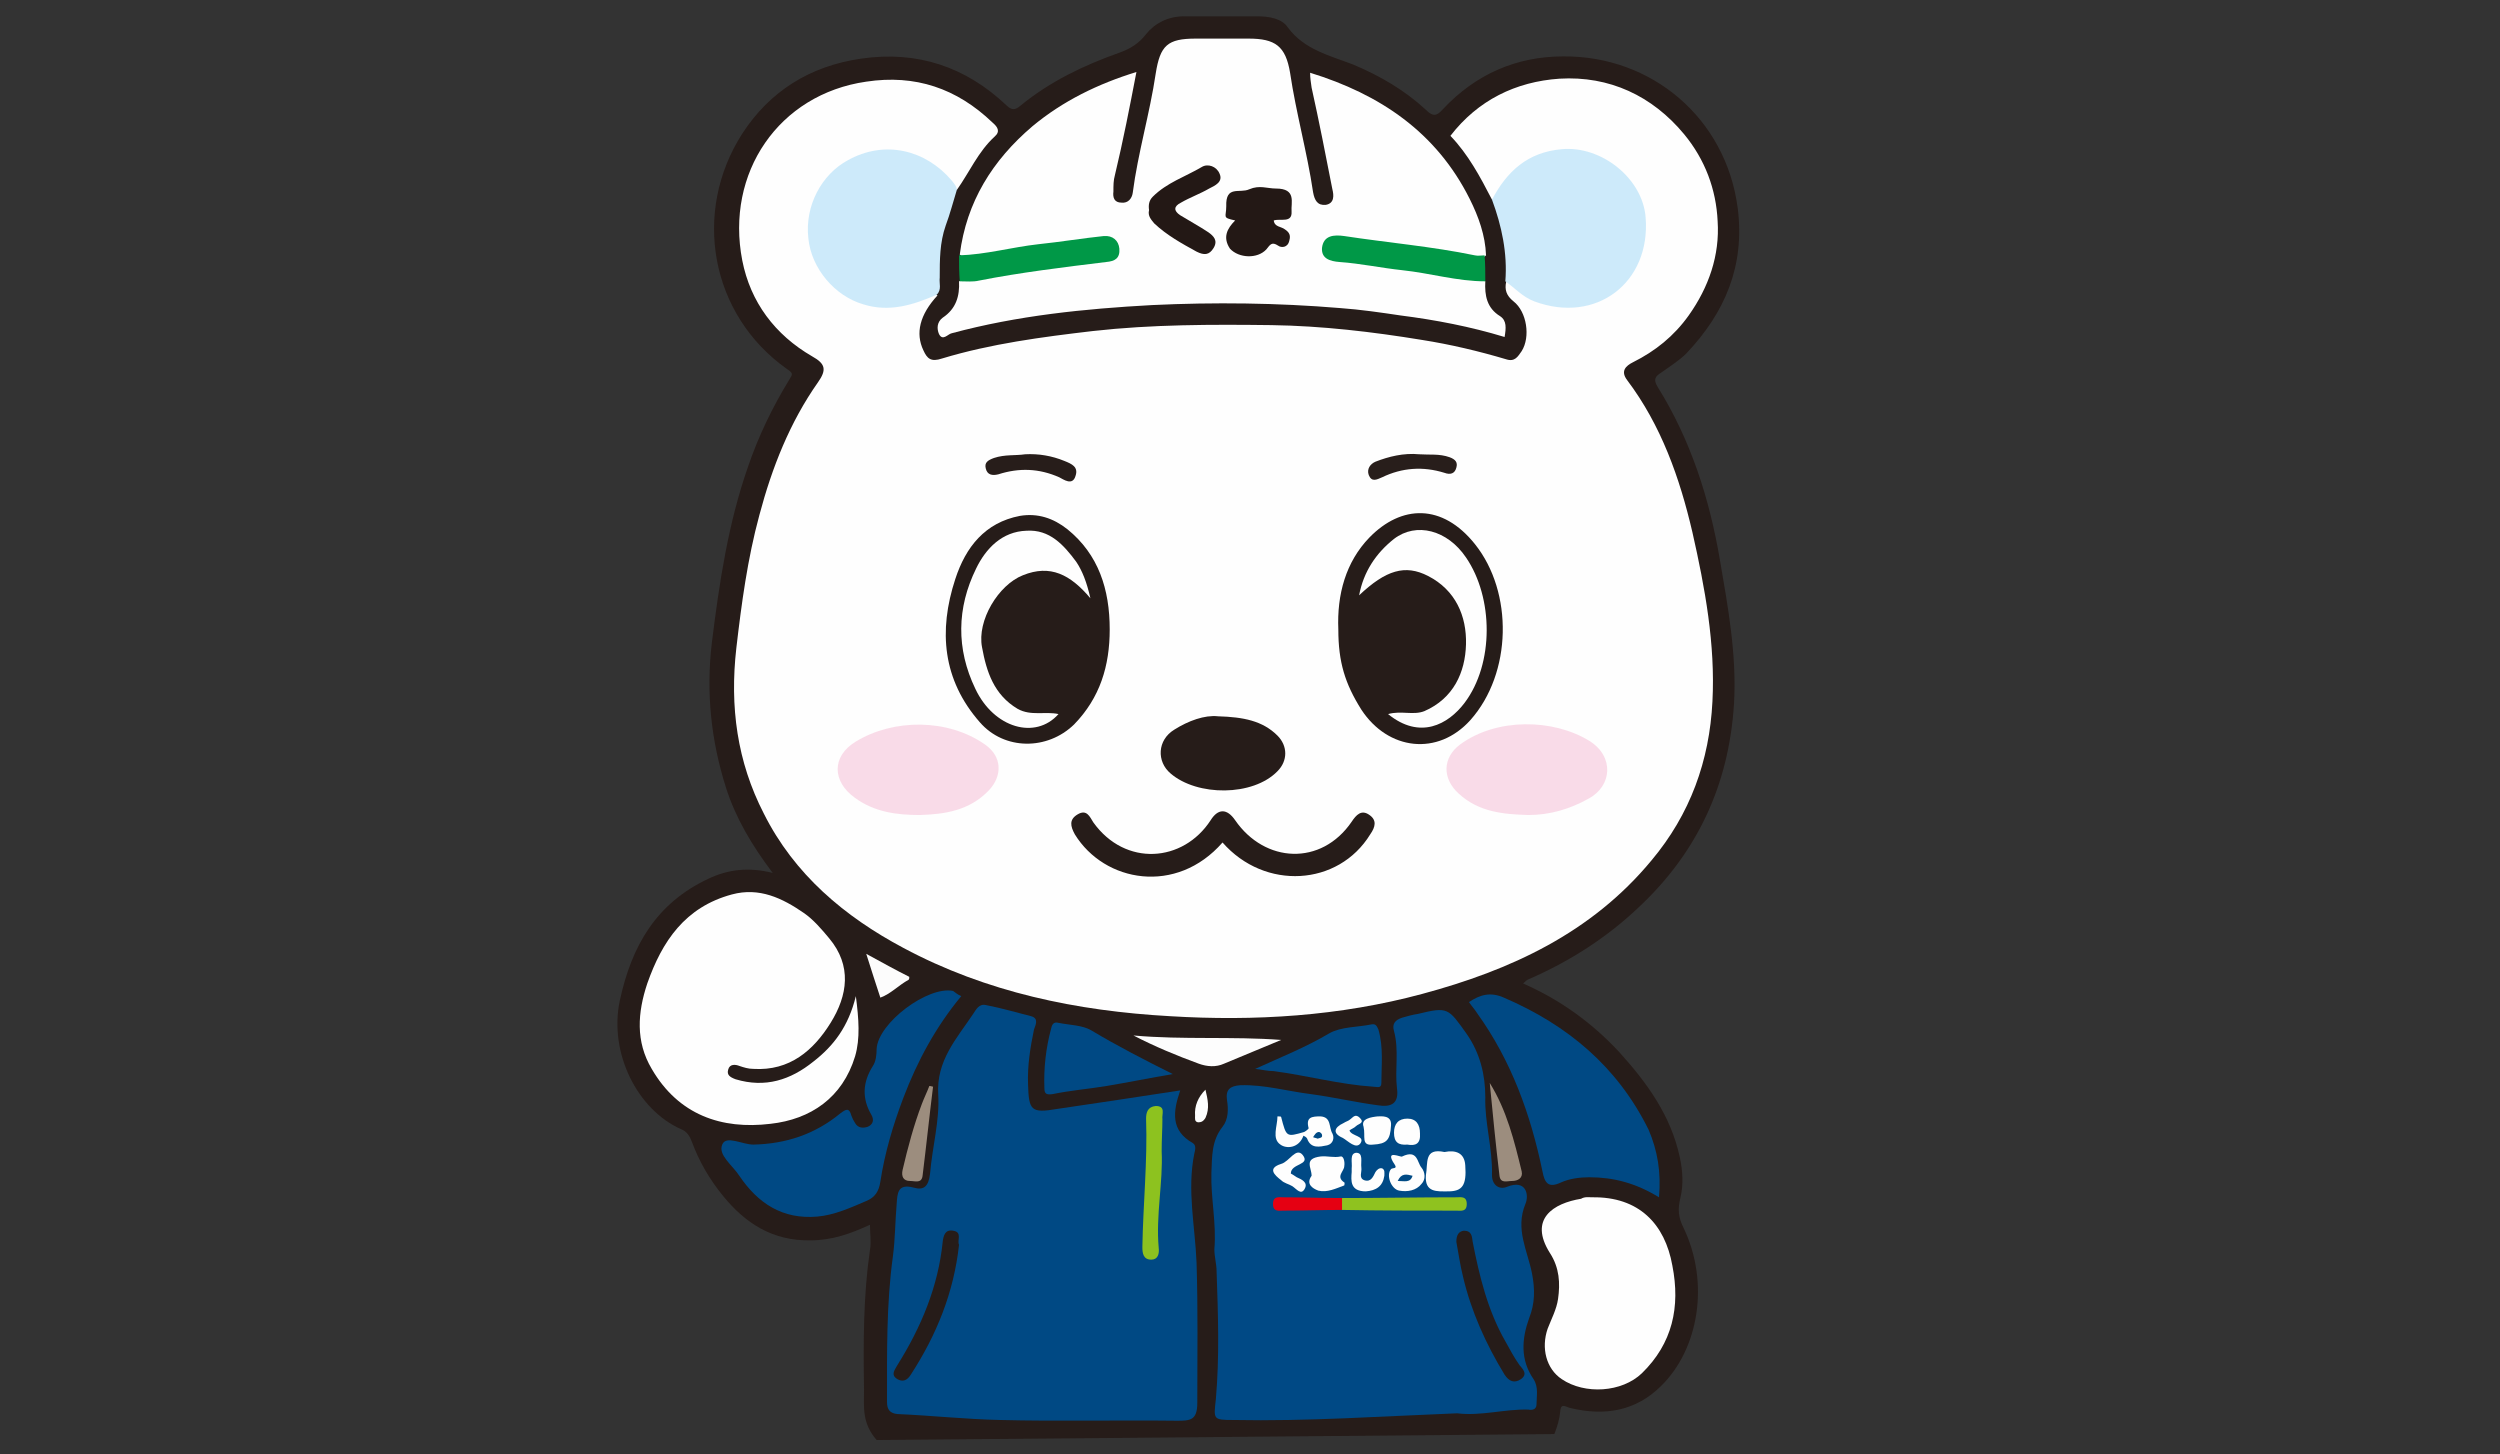 <?xml version="1.0" encoding="utf-8"?>
<!-- Generator: Adobe Illustrator 28.0.0, SVG Export Plug-In . SVG Version: 6.00 Build 0)  -->
<svg version="1.1" id="レイヤー_1" xmlns="http://www.w3.org/2000/svg" xmlns:xlink="http://www.w3.org/1999/xlink" x="0px"
	 y="0px" viewBox="0 0 336.8 195.9" style="enable-background:new 0 0 336.8 195.9;" xml:space="preserve">
<rect x="0" y="0" width="336.8" height="195.9" fill="#333333" stroke="none"/>
<style type="text/css">
	.st0{clip-path:url(#SVGID_00000125583536515871515610000016803277034791203235_);}
	.st1{fill:#D1C6B8;}
	.st2{fill:#F5E428;}
	.st3{fill:#191210;}
	.st4{clip-path:url(#SVGID_00000110460040625309975460000017718252793272578491_);}
	.st5{fill:#D4C7BB;}
	.st6{fill:#BAD0A8;}
	.st7{fill:#261C19;}
	.st8{fill:#CDEAFA;}
	.st9{fill:#FEFEFE;}
	.st10{fill:#004984;}
	.st11{fill:#004985;}
	.st12{fill:#009847;}
	.st13{fill:#FDFDFD;}
	.st14{fill:#9C8D7E;}
	.st15{fill:#FCFCFC;}
	.st16{fill:#FAFAFA;}
	.st17{fill:#F9DBE8;}
	.st18{fill:#271D1A;}
	.st19{fill:#281E1B;}
	.st20{fill:#8DC21F;}
	.st21{fill:#231815;}
	.st22{fill:#8FC21F;}
	.st23{fill:#E50012;}
	.st24{fill:#004A85;}
</style>
<g id="グループ_130">
	<g>
		<g>
			<defs>
				<rect id="SVGID_1_" x="499.2" y="20.5" width="299.5" height="165.5"/>
			</defs>
			<clipPath id="SVGID_00000181800305451626338850000018303707789624995007_">
				<use xlink:href="#SVGID_1_"  style="overflow:visible;"/>
			</clipPath>
			<g id="グループ_129" style="clip-path:url(#SVGID_00000181800305451626338850000018303707789624995007_);">
				<path id="パス_693" class="st1" d="M575,34.2c-3,2.4-10.7,9.4-10.7,9.4s-4-1.9-2.1-7.3c1.9-5.4,1.7-6.9,5.2-6.7
					c2.2,0.1,4.3,0,6.5-0.4l9-4.8c0,0,1.1-1.6,5.6,1.7c2.5,1.7,4.7,3.8,6.7,6.1l4.4,6.1l-9.2-2.3l-0.6,2.9l-5.6-3.1l-1.5,3.3
					L575,34.2z"/>
				<path id="パス_694" class="st1" d="M565.8,116.1l-13-21.9c0,0,0.4-1.7-7.9,0.8c-8.3,2.5-26.1,7.1-31.1,17.1
					s-11.7,18.6-9.8,29.9l1.9,11.3c0,0,1.5,7.1,8.2,14.8c6.7,7.7,13.2,14.6,20.1,16.5c6.9,1.9,16.9,1.9,23.6-1.7
					s17.4-14.2,17.4-14.2l-22-22.4c0,0,1.3-1.2,1.7-4.6c0.4-3.4-2.7-5.4-5-6.9c-2.3-1.5-6.5-4.8-4.2-7.1c2.3-2.3,5.4-3.1,7.9-1.9
					c2.5,1.3,6.5,10,6.5,10c1.7-2.2,3.2-4.5,4.6-6.9c1.2-2.5-0.2-7.9-0.2-7.9L565.8,116.1z"/>
				<path id="パス_695" class="st1" d="M571.4,124.3l2.9,3.6l-7.3,6.3L571.4,124.3z"/>
				<path id="パス_696" class="st1" d="M578.3,132.6l4.4,4.2l-10.7,2.1L578.3,132.6z"/>
				<path id="パス_697" class="st1" d="M561.6,165.7c5.9-6.6,7.9-10,11.1-10.2s8.8,2.3,12.1-0.2s3.1-5,3.1-5l-9.4-3.6l6.5-2.5
					c0,0,4.6-0.9,4.6-1.7c-0.1-0.9-0.2-1.8-0.4-2.7c0,0,6.5-14.2,10.5-21.5s8.4-25.5,8.4-25.5s-2.5,6.5,4.8,5.9
					c7.3-0.6,20.1-4.6,22.6-3.3s12.3,5,15.7,15.9c3.4,10.9,3.1,14.2,0.4,22.2s-2.3,7.5-7.7,16.5c-5.4,9-14.8,29.1-14.8,29.1
					s-3.3-5.9-7.9-7.3c-4.6-1.4-39.9-10.7-48.3-7.5C564.5,167.5,561.6,165.7,561.6,165.7"/>
				<path id="パス_698" class="st2" d="M573.4,64.5l2,3.8c1-1.5,2.7-2.5,4.6-2.5c2.6,0,5.2,0.4,7.7,1.3l1.1-4.4l-7.4,0.3
					L573.4,64.5z"/>
				<path id="パス_699" class="st2" d="M584.2,103.6c-0.8,0.6-7.3,7.9-7.3,7.9l2.3,5.9l3.3-1.5l5.2-6.3l0.6-3.3L584.2,103.6z"/>
				<path id="パス_700" class="st2" d="M590,130.1c-0.4,0.6-4.2,7.3-4.2,7.3l3.3,2.3l2.5-5.2L590,130.1z"/>
				<path id="パス_701" class="st1" d="M589.8,125c-0.6,0.4-7.9,9.8-7.9,9.8l-2.8-2l2.6-2.4l4.6-4.5l2.1-4.6L589.8,125z"/>
				<path id="パス_702" class="st1" d="M597.6,38.8l-1.6,4.6l-2.2-5.1l1.3-3.7L597.6,38.8z"/>
				<path id="パス_703" class="st3" d="M652,114.7c-0.2-0.9-0.4-1.8-0.8-2.6c0.2-0.5-0.2-1-0.1-1.5c0.1-0.9,0-1.8-0.1-2.7
					c-0.1-0.3-0.3-0.6-0.3-0.8c-0.1-0.3,0.2-0.7,0-1c-0.2-0.3-0.6-1.1-0.9-1.6c-0.2-0.2-0.6-0.4-0.8-0.7l0.1-0.3l-0.6-0.3
					c-0.6-0.8-0.7-1.8-1.1-2.5c-0.4-0.6-0.9-1-1.2-1.7h-0.5c0-1.4-1.4-3.4-2.2-4.2c-0.9-0.6-4.1-1.6-4.2-3.2c-0.9,0.1-3-1.2-4.3-1.4
					c-1.8-0.3-4.9-0.3-6.8-0.8c-1.2,0-2.5,0.1-3.6,0.5l-2.8,0.1c-2,0.6-4,1.1-6.1,1.4c-1.6,0.1-3.7-1.7-4.1-2.8h-0.3
					c-0.1-0.7-0.7-0.8-0.9-1.4c0-1.1,0.3-2.1,0.8-3.1c0-1-0.2-0.9-0.7-1.4c-0.4,0-0.7,0.1-1,0.2c-0.6,0.3-0.9,0.9-0.8,1.6h-0.1
					c-0.6-1.1-1.6-1.8-2.3-2.9c-0.7,0-1.4,0.2-2,0.5c-0.1,0.2,0,0.1-0.1,0.2c0.1,1.2,1.8,2.2,2.4,3.1c0.6,0.8,0.8,1.8,1.5,2.5
					c-0.1,0.4-0.2,0.8-0.5,1.1c-0.1,0.3,0.1,1,0,1.4c-0.1,0.5-0.4,1.1-0.6,1.8c-0.1,0.4-0.2,1.8-0.2,1.8c-0.1,0.8-0.8,1.5-0.5,2.2
					c-0.3,0.4-1.3,3-1,3.5c-0.2,0.3,0,0.1-0.3,0.2c-0.2,0.7-0.4,1.4-0.8,2l-0.2,1.5c-0.3,0.8-0.6,1.5-1,2.3
					c-0.4,0.6-0.2,1.2-0.5,1.9c-0.1,0.3-0.6,0.8-0.7,1.1c-0.1,0.3,0.1,0.4,0.1,0.6c-0.5,0.8-0.8,1.7-1.1,2.6c0,0.1,0.1,0.4,0,0.7
					c-0.1,0.2-0.5,0.5-0.6,0.7l-0.1,0.9c-0.4,1.3-1,2.6-1.7,3.7c0,0.2-0.7-1-0.9-1.1c-1-1.1-1.9-2.3-2.6-3.6
					c-0.2-0.3-0.5-0.4-0.7-0.6c-0.6-0.6-0.9-1.5-1.5-2.2c-0.2-0.2-0.5-0.3-0.7-0.5c-0.2-0.3-0.4-0.6-0.7-0.9l-0.3-0.1
					c-0.2-0.3-0.2-0.8-0.5-1.1c-0.2-0.2-0.5-0.4-0.7-0.6c-0.3-0.4-0.4-0.8-0.7-1.1c-1.6-1.9-3.6-3.2-5.4-4.8h-0.1v-0.2
					c3.1-0.6,5.5-2.6,7.7-4.2c0.7-0.5,1.1-1.6,1.8-2.3l0.5-0.1c0.5-0.5,0.9-0.9,1.2-1.5l-0.1-0.2c0.1-0.2,0.5-0.2,0.7-0.3l0.1-0.6
					l1.1-0.9c0.3-0.5,0.2-0.9,0.6-1.2c0.1-0.1,0.3,0,0.5-0.1l0.3-0.9l0.7-0.5c0.5-1,1.1-2,1.8-2.9l0.5-0.1c0.4-0.4,0.4-1.5,0.6-1.8
					c0.3-0.5,0.9-1,1.1-1.5l0.1-0.7c0.1-0.1,0.4-0.1,0.5-0.2l0.3-1c0.4-0.4,0.8-0.9,1.1-1.5c0.1-0.3-0.3-1-0.5-1.4h-0.7
					c-0.1-2.9-0.5-5.7-1.2-8.5v-0.9c-0.2-0.9-0.5-2.3-0.7-2.8c-0.1-0.7-0.2-1.4-0.2-2c-0.3-0.9-0.8-2.2-1.1-3.1
					c-0.2-0.5,0.2-0.6-0.2-1.1c0.1-1.5,1.7-1.2,2.7-1.8l0.5-0.7h0.5c0.4-0.3,1.1-2.6,1.2-2.9c0.2-0.7-0.4-1.1-0.5-1.7
					c0.3-0.6-0.7-1.8-0.9-2.3v-0.6c-0.1-0.2-0.6-0.3-0.7-0.5l-0.1-0.7c-0.6-0.9-3.9-2.5-5-1.7h-0.5c0-0.3,0-0.6,0-0.9
					c0,0,0.3-0.4,0.3-0.5c0.2-0.6,0-1,0.2-1.7c0.1-0.2,0.4-0.6,0.5-0.8l-0.1-0.8c0.2-0.6,0.7-0.9,0.8-1.7c0.8,0.1,1.5,0.1,2.3,0.1
					c0.1-0.4,0.5-0.6,0.3-1.1c-0.5-1.5-1.2-3-2.2-4.3c-0.2-0.3-0.7-0.3-0.9-0.6l-0.3-1l-1.1-0.9c-0.7-1-1-2.2-1.7-3.2
					c-0.3-0.4-0.9-0.6-1.1-0.9c-0.3-0.4-0.4-1-0.8-1.4c-0.7-0.5-1.4-1-2.2-1.5c-0.5-0.3-0.8-1-1.4-1.2c-0.9-0.5-1.9,0.1-2.7-0.6
					c-0.1-0.1-0.1-0.4-0.2-0.5h-0.3l-0.9-0.9l-0.7-0.1c-0.2-0.1-0.4-0.6-0.6-0.7c-0.7-0.4-1.7-0.1-2.4-0.3c-0.6,0.5-1.2,0.9-1.9,1.2
					h-0.9c-0.4,0.2-0.9,0.8-1.2,1c-0.8,0.5-1.5,0.8-2.4,1.1c0,0.3,0,0.5,0.1,0.8c0.1,0.4,0.2,0.3,0.3,0.7c0.4,0.1,0.9,0.1,1.4,0
					c1-0.1,1.4-0.9,2-1.4c0.6-0.4,1.2-0.4,1.9-0.8c0.5-0.4,1-0.7,1.6-1c1.1,0.9,2.2,1.6,3.4,2.3l2.4,0.6c0.8,0.4,1.4,1.4,2.4,1.6
					c0.2,1.2,1.4,1.9,2,2.7c0.4,0.6,0.5,1.2,0.9,1.8c1,1.5,2.2,2.9,3.5,4.2c0.4,0.3,0.5,1,0.8,1.4v0.8c-1.1-0.5-2.2-1-3.3-1.4
					c-0.6-0.3-1.1-0.9-1.7-1.1l-1.5-0.2c-0.8-0.3-1.8-1.3-2.7-0.6h-0.1c-0.3,0.9-0.2,1.9,0.2,2.7V37c-0.9-0.2-1-0.8-1.6-1.4
					l-0.5-0.1c-0.7-0.7-1.4-1.3-2.3-1.8c-0.6-0.2-1.1,0-1.6-0.1c-0.2,0.2-0.3,0.3-0.6,0.5c0.1,0.8,0.1,1.7,0,2.5
					c-0.1,0.3-0.2,0.4-0.2,0.7l-0.1,0.1c-1.3-0.3-2.5-1.1-3.3-2.2c-0.3-0.1-0.7-0.2-1-0.3c-0.9-0.7-2.2-2.1-3.2-2.5
					c-0.4-0.2-0.6,0-1-0.1c-0.7,0.7-2.3,1-2.5,2.2l-0.2-0.2c-0.1,0.1-0.1,0.3-0.1,0.5h-0.3c-0.1,0.4-0.3,0.4-0.1,0.7v0.2
					c-0.2-0.1-0.2-0.1-0.3-0.2c-1.4,1.6-2.9,2.9-4.7,4.1c-0.9,0.6-1.2,2-2,2.6c0.1,0.4,0,0.4,0.3,0.6v0.7c-0.4-0.2-0.3-0.8-0.6-1.1
					c-0.5-0.9-1.9-5-1.2-7c0-0.1,0.4-0.5,0.5-0.6c0.1-0.5-0.5-0.6-0.3-1.2c0.2-1,0.4-1.9,0.8-2.8c0.2-0.5,0.7-0.7,1.1-1
					c1.8-1.7,2.4-3,5.6-2.8l0.7,0.6v0.3c0.5,0.1,0.9,0.7,1.4,0.5c0.7,0,0.9-0.1,1-0.7c0.2-0.8-1.1-1.3-1.7-1.7c-2.2-1.5-4.5-1-6.5,0
					c-2.7,1.5-4.5,4.3-4.8,7.4c-0.1,0.8-0.6,2.1-0.1,2.8c0,0.4-0.6,1.1-0.3,1.9c0.2,0.6,0.6,1.5,0.7,2.2l-0.1,0.6
					c0.1,0.3,0.8,1.6,1,2.2c0.3,0.8,0.3,2,0.6,2.5h0.2c0.2,0.3,0,0.9,0.1,1.1c-0.1,1.2-0.8,0.5-1.8,0.8c-0.9,0.3-1.5,1.1-2.4,1.4
					c-0.1,0.3-0.2,0.5-0.2,0.8c-0.9,0.2-0.2,0.9-0.7,1.5l-0.5,0.1c-0.3,0.4-1.1,4.1-0.7,5.2c0.9,2.6,2.4,3.6,5,4.5
					c-0.1,1.9-0.4,3.8-0.9,5.7c-0.1,0.4,0.1,0.6,0.1,0.9c-0.1,1.1-0.4,2.6-0.6,3.6c-0.1,0.3,0.1,0.3,0.1,0.5
					c-0.1,1.4-0.3,2.8-0.6,4.2l0.1,0.6c-0.6,1.7-1,3.4-1.2,5.2c-0.5,0-0.7,0.1-0.8,0.6c-0.1,0.2,0.2,0.6,0.5,0.8l-0.2,0.2
					c0.2,0.5,0.5,0.5,0.8,0.9c0.3,0.5,0.4,1,0.7,1.5l0.3,0.1c0.3,0.4,0.3,1.1,0.6,1.5c0.5,0.7,1.4,1.3,1.8,2
					c0.1,0.2-0.1,0.4,0.1,0.6h0.4l0.1,0.3c0.6,0.5,1.7,0.7,2.3,1.2c0.3,0.4,0.6,0.7,0.8,1.1c0.7,0.7,1.5,1.4,2.4,2
					c0.3,0.4,0.6,0.8,0.8,1.2c0.2,0.3,0.6,0.4,0.9,0.6c0.9,0.7,1.7,1.9,2.7,2.5c0.4,0.2,0.8,0.1,1.1,0.3c1.3,0.8,2.7,1.5,4.1,2
					c0.8,0.3,1.2,0.1,1.8,0.5h0.1c-1.2,1.7-3.6,3-4.8,4.7c-0.2,0.2,0,0.5-0.2,0.8c-0.4,0.6-1.2,1.1-1.6,1.7l-0.2,1l-0.3,0.1
					l-0.5,1.4c-0.3,0.5-0.6,0.9-1,1.4l0.1,0.2c-0.4,0.6-2.5,1.5-3.4,2c-0.4-0.9-0.9-1.8-1.5-2.6c-0.1-0.1-0.4-0.1-0.5-0.2l-0.3-1
					c-0.1-0.2-0.5-0.3-0.6-0.5c-0.2-0.4-0.1-0.8-0.3-1.2c-0.3-0.7-1.1-1.6-1.4-2.3c-0.3-0.7-0.2-1.1-0.6-1.7
					c-0.6-0.8-1.5-1.5-2.2-2.3c-0.3-0.4-0.3-0.8-0.6-1.2c-0.7-1-1.6-2.1-2.3-3.2l-0.1-1.1c-0.6-1.1-1.3-2.3-1.8-3.4
					c-0.2-0.4-0.2-0.9-0.5-1.2c-0.2-0.2-1-0.6-1.1-0.9c-0.3-0.5,0-0.6-0.5-0.9c0.5-0.8,1.2-1.5,1.9-2.2c0.2-0.2,0.6-0.1,0.8-0.2
					c0.4-0.3,0.3-0.6,0.6-1c0.2-0.2,0.5-0.1,0.7-0.3c0.3-0.3,0.2-0.8,0.6-1c-0.1-0.4-0.2-0.8-0.3-1.1c-0.4-0.1-0.8-0.1-1.1,0
					c-1.2,0-0.7,0.6-1.2,1.2c-0.1,0.1-0.4,0.1-0.6,0.2c-0.3,0.3-0.3,0.7-0.6,1l-2.7,2.3c-0.4,0.2-0.5-0.1-0.8,0
					c-1.5,0.5-2.5,0.6-4.1,1c-0.4,0.1-1.7,0-2.2,0.1c-3.4,0.8-6.6,1.9-9.8,3.4c-0.5,0-1.1,0.1-1.6,0.2c-0.7,0.3-1.8,1.1-2.5,1.4
					l-1.1,0.1l-0.7,0.7c-1,0.4-1.9,0.9-2.7,1.5c-0.2,0.2-0.4,0.7-0.7,0.9c-0.6,0.4-1.3,0.4-1.8,0.8c-0.3,0.2-0.5,0.8-0.8,1
					c-0.2,0.1-0.3,0-0.5,0.1l-0.1,0.3c-0.3,0.2-0.6,0.1-0.9,0.3s-0.4,0.7-0.7,0.9c-0.3,0.2-0.6,0.1-0.9,0.3c-0.5,0.4-1,1.1-1.5,1.5
					l-0.7,0.1c-0.1,0.1-0.1,0.4-0.2,0.5h-0.3c-0.4,0.4-0.7,1-1.1,1.4c-0.9,0.6-1.7,1.3-2.5,2l-0.2,0.7c-0.2,0.2-0.5,0.3-0.7,0.6v0.3
					l-0.8,0.5c-0.8,1.1-1.5,2.2-2.2,3.4c-0.1,0.2-0.1,0.6-0.2,0.8c-0.2,0.3-0.7,0.7-0.9,1c-0.3,0.6-0.2,1.5-0.6,2l-0.3,0.1l-0.2,0.8
					c-0.8,1.3-1.7,2.7-2.6,3.9l0.1,0.2c-0.4,0.4-0.7,0.9-1,1.4l-0.2,1.5c-0.2,0.7-0.8,1.6-1,2.3c-0.5,1.4-0.5,2.4-0.9,3.3l-0.2,3.6
					c-0.4,1.6-0.4,8.9,0.5,11.5c0.1,0.3-0.1,0.7-0.1,0.8c0.1,0.3,0.5,1,0.6,1.2v0.7h0.2c0.1,0.2,0,1.1,0.1,1.6
					c0.1,0.4,0.1,1.2,0.3,1.7c0.1,0.2,0.4,0.4,0.5,0.6c-0.1,0.9,0,1.8,0.3,2.6c0,0.1-0.2,0.2-0.1,0.5c0.5,1.5,1.1,2.9,1.8,4.3
					c0.3,0.6,0.1,1.3,0.5,1.8c0.5,0.8,1.5,1.5,2,2.3c0.4,0.7,0.8,1.5,1.2,2.2l0.3,0.1c0.3,0.3,0.2,0.7,0.5,1.1l0.5,0.3v0.5
					c0.2,0.2,0.6,0.3,0.8,0.5c0.2,0.1,0.1,0.4,0.2,0.6c0.2,0.3,0.7,0.3,1,0.6c0.2,0.2,0.2,0.6,0.5,0.8h0.3c0.2,0.2,0.3,0.5,0.5,0.7
					c0.6,0.5,1.3,1,2,1.5c0.1,0.1,0.1,0.4,0.2,0.5c0.4,0.3,1,0.3,1.4,0.6c0.4,0.3,0.6,0.9,1,1.2c0.2,0.2,0.5,0.1,0.7,0.2
					c0.1,0.1,0,0.3,0.1,0.5c0.2,0.2,0.6,0.2,0.8,0.3s0.2,0.5,0.5,0.8c0.2,0.3,0.2-0.2,0.5,0l0.1,0.3c0.2,0.2,0.5,0.2,0.7,0.3v0.2
					l0.7,0.1c0.2,0.1,0.5,0.6,0.8,0.7l0.6-0.1l0.9,0.9c1,0.6,2.1,1,3.3,1.1v0.3l0.1-0.1c0.4,0.1,0.2-0.1,0.2,0.3
					c0.7,0,1.8,0.1,2,0.8l0.3-0.2c0.2,0.1,0.2,0.5,0.5,0.6c1.2,0.1,2.4,0.2,3.6,0.1c2.3-0.3,4.9-0.3,7.1-0.8c0.7-0.1,1.3,0,1.9,0.2
					c0.8,0.2,2.1-0.3,2.7-0.1c0.6,0.1,2.2,0.9,3.2,0.5l0.1-0.3c0.2-0.1,0.5,0.2,0.6,0.2c0.3,0,0.6-0.3,0.8-0.3l0.8,0.1
					c1.2-0.3,1.9-0.9,2.9-1.1c0.2-0.1,0.9,0.2,1.4,0c0.6-0.3,1.2-1.1,1.8-1.4c0.6-0.3,1.1,0,1.5-0.2c0.8-0.4,1.6-1.3,2.4-1.7
					l1.5-0.3c0.4-0.2,0.9-0.7,1.2-0.9h0.5c0.2-0.1,0.3-0.6,0.5-0.7l0.5,0.1c0.2-0.1,0.3-0.5,0.5-0.7c2.1-1.6,3.2-3.9,5.2-5.6
					c0.2-0.2,0.2-0.5,0.5-0.7c-0.2-1-1-1.2-1.6-1.8c-1.7-1.7-2.4-3.8-4.8-5c0.4-1.3,1.2-2.4,2.3-3.1l0.6-0.1c0.4-0.3,0.6-1.1,1-1.4
					c0.2-0.2,0.6-0.1,0.8-0.2l0.2-0.6l0.7-0.1c0.6-0.3,1.2-0.9,1.8-1.1h0.7c1.5-0.7,3.9-0.2,5.9,0c0.2,0,0.6-0.2,0.8-0.2
					c0.6,0,1.1,0.2,1.6,0.5c0.1,0,0.2-0.3,0.6-0.2c0.2,0.1,0.6,0.4,0.9,0.5c0.4,0,0.9-0.4,1.1-0.5l1.2-0.1c0.7-0.3,1.9-1.1,2.5-1.1
					c0.2-0.7,0.7-1.3,1.4-1.6c0.2-3.2-1-4.7-3.9-5.6l-1.4-0.1c-1-0.4-2.1-0.7-3.2-0.9c0.6-0.4,1.1,0.2,1.7,0.1
					c1.5-0.3,3-0.5,4.5-0.5c0.7,0.2,1.4,0.2,2.2,0c0.7-0.4,1.2-0.9,1.7-1.5c0.2-0.2,0.5-0.3,0.7-0.6c0.3-0.7,0.5-1.6,0.5-2.4
					c-0.3-0.9-1.1-1.5-1.4-2.4c0.4-1.1,0.8-2.1,1.4-3.1c0.1-0.2,0.5-0.2,0.6-0.3c0.3-0.4,0.4-1.6,0.7-2.3c0.4-0.9,1.2-1.6,1.6-2.4
					v-0.6c0.4-0.8,0.9-1.5,1.5-2.3c0.4-0.6,0.6-1.8,0.8-2.3c0.5-0.9,1.4-1.9,1.8-2.8c0.5-1.2,0.4-2.3,0.9-3.6
					c0.1-0.3,0.5-0.5,0.6-0.8l0.3-1.6c0.3-0.7,0.7-1.3,1.1-1.9c0.4-0.9,0.6-1.8,0.8-2.7c0.7-2,1.4-4,2.3-5.9
					c0.3-0.7,0.5-1.5,0.7-2.3v-0.6c0.8-1.4,1.3-3.5,2-5l0.2-1.7c0.5-1.2,0.8-3.2,1.2-4.2c0.3-0.7,0.1-1.7,0.5-2.4
					c0.1-0.2,0-0.1,0.1-0.2c0.2,0.8,0.7,0.8,1.2,1.2c0.3,0.2,0.5,0.6,0.8,0.8c1.2,0.6,2.5,0.8,3.9,0.8c0.7,0,1.7,0.2,2-0.3
					c0,0,0.4,0,0.2,0.1l-0.1,0.1c1.4-0.2,2.9-0.6,4.2-1.1c1.5,0.3,4.1-0.2,5.4-0.6c1.5,0,3.1,0.2,4.5,0.6c0.5,0.1,1.4,0,1.7,0.1
					c0.1,0,0.4,0.3,0.5,0.3c0.7,0.3,1.4,0.1,2,0.5c0.2,0.1,0.5,0.7,0.6,0.8c0.2,0.1,0.4-0.1,0.7,0c0.5,0.3,1.4,1.1,1.8,1
					c0.4,0.2,1,1,1.5,0.8c0.3,0.2,0.2,0.4,0.5,0.6l0.7,0.2c0.5,0.4,0.5,1.5,0.9,2c0.3,0.5,0.9,0.8,1.1,1.4v0.6l0.5,0.2
					c0.3,0.4,0.1,1.1,0.7,1c0.3,0.5,0.2,0.8,0.7,1.1v0.5c0.6,0.1,0.7,1.3,1.1,1.9c0.6,0.7,1.2,1.5,1.6,2.4l0.1,2.5
					c0.8,4,1.8,11.2,0.2,14.9l-0.3,3.1c-0.3,1.4-0.3,4.1-0.9,5.4c-0.3,0.8-0.8,1.6-1.4,2.3l0.1,0.2h-0.3c-0.4,0.4-0.5,2-0.9,2.6
					c-0.2,0.2-0.4,0.3-0.6,0.5c-0.5,1.1-1,2.2-1.6,3.2c0,0.1-0.5,0.4-0.6,0.5c-0.3,0.4-0.1,0.9-0.3,1.4l-0.6,0.5
					c-0.3,0.5-0.3,1.2-0.7,1.7c-0.5,0.6-0.9,1.3-1.2,1.9c-1.7,3.8-2.3,7.4-4.1,11.3c-0.2,0.4-0.6,0.8-0.8,1.1
					c-0.2,0.4-0.1,0.8-0.3,1.1l-0.3,0.1v0.5l-0.6,0.5c-0.2,0.4-0.1,1-0.3,1.4c-0.1,0.1-0.4,0.1-0.5,0.2c-0.3,0.4-0.2,0.9-0.5,1.4
					c-0.1,0.2-0.5,0.4-0.6,0.7v0.5c-0.1,0.2-0.6,0.4-0.8,0.7c-0.4,0.7-0.5,1.4-0.9,2c-1,1.5-2.1,3.1-3.1,4.5l0.1,0.3
					c-0.1,0.2-0.4,0.2-0.6,0.3c-0.3,0.3-0.2,0.8-0.5,1.1c-0.2,0.3-0.7,0.5-0.9,0.8c-0.3,0.3-0.2,0.9-0.5,1.2c0,0.3,0,0.7,0.1,1
					c0.5,0.1,1.1,0,1.6-0.2c0.9-0.4,1.2-2,1.7-2.8l0.5-0.3c0.5-0.7,1.1-1.5,1.6-2.3l0.2-1c0.3-0.4,0.8-0.7,1.1-1.1
					c-0.2-0.3,0.5-1,0.7-1.4V169c0.6-0.9,1.7-1.9,1.8-3.3h0.3c0.3-0.6,0.4-1,0.7-1.6v-0.5c0.2-0.2,0.6-0.3,0.7-0.7l-0.1-0.5l0.6-0.2
					l0.1-0.8c0.5-0.8,1.1-1.6,1.6-2.5c0.6-1.1,0.3-2,1.2-2.7c-0.2-0.1,0.2-1.5,0.3-1.8c0.2-0.4,0.6-1,0.7-1.4c0.1-0.4-0.2-0.8-0.1-1
					c0.1-0.3,0.6-0.5,0.7-0.9c0.1-0.7,0.2-1.4,0.5-2c0.2-0.4,0.8-0.8,1-1.2c0.2-0.4,0.3-0.9,0.5-1.4c0.3-0.5,0.6-1,1-1.5
					c0.5-0.7,0.4-1.7,0.9-2.4c0.3-0.4,0.8-0.8,1.1-1.2c0.3-0.4,0.1-0.7,0.3-1.1l0.3-0.1l0.2-0.8h0.2v-0.5c0.3-0.4,0.6-0.7,0.9-1
					c-0.4-0.3,0.6-1.4,0.7-1.7v-0.5c0.3-0.5,1-0.9,1.2-1.6c0.8-2.1,0.8-4.2,1.4-6.5c0.2-0.8,0-2.3,0.1-2.6c0.7-2.4,0.9-4.8,0.7-7.3
					C651.6,116.7,651.7,115.7,652,114.7 M598.7,47.6c1.9,0.6,3.4,3,3.4,4.9c0,0.4,0.4,1.3,0,1.9c-0.5,0.9-1.5,1.5-2.5,1.5
					c-0.2-1.2-0.5-2.5-1-3.6c-0.2-0.6,0.2-0.9,0-1.4c-0.1-0.8-0.4-1.5-0.7-2.3C597.9,47.8,598.3,48.1,598.7,47.6 M595.4,38.3
					L595.4,38.3c0.5,0.1,0.9,0.2,1.2,0.4l-0.1,1.8h-0.3c0.1-0.7-0.2-1.5-0.8-1.9V38.3z M558.3,56.2v-2c-0.1-0.5-0.1-1.1,0-1.6
					l0.2-0.1c0.2-0.6,0.4-1.2,0.7-1.8c0.3-0.5,1-0.8,1.4-1.2c0.2,0,0.2,0,0.3-0.1c0.5-0.1,0.9,0,1.4,0.1c0,0.7-0.1,1.4-0.2,2
					c-0.7,2.4-1.1,4.9-1.1,7.4C559.6,58.5,558.6,57.5,558.3,56.2 M578.7,99.7L578,99c-0.3-0.1-1.1,0.1-1.7-0.1
					c-2.6-1.1-4.8-2.9-6.6-5.1c-0.4-0.4-0.9-0.7-1.4-1c-0.9-0.6-1.3-1.8-2.2-2.5c-1-0.8-2.2-1.2-3.2-2c-0.2-0.2-0.3-0.6-0.5-0.9
					c-0.5-0.7-1.1-1.4-1.6-2.2c-0.2-0.3-0.1-0.5-0.2-0.8c-0.3-0.5-0.8-0.7-1-1.2l0.2-1.7c-0.1-1,0.8-3.5,1.1-5
					c0.3-1.1,0.2-2.4,0.5-3.4v-1.5c0.3-0.9,0.4-2.3,0.7-3.4c0.1-0.6-0.2-0.9,0-1.6c0.7-2.9,0.9-5.8,0.7-8.7c0-0.4,0.3-1,0.3-1.2
					c0-0.1-0.2-0.6-0.1-0.9c0.2-0.9,0.4-1.7,0.6-2.6c0.1-0.5,0.6-1.6,0.3-1.9c0.1-0.5,0.3-1.1,0.5-1.6c0.1-0.6,0.1-1.1,0-1.7
					c0.3-0.6,0.3-1.3,0.6-2c0.3-0.9,1.2-2.1,0.7-2.9c0.1-0.9,2.7-3.5,3.6-3.6c0.2-0.8,1-1,1.5-1.5c0.4-0.4,0.6-1,1-1.2
					c0.2-0.1,0.4-0.1,0.6-0.2c0.2-0.2,0.1-0.6,0.3-0.8c0.6-0.4,1.2-0.5,1.6-1c1.6,0.1,3.4,2.4,4.5,3.2h0.5c0.4,0.2,0.7,0.5,1,0.8
					l0.7,0.1c0.3,0.2,0.5,0.6,0.8,0.8l0.7,0.1l0.1,0.3c0.5,0.3,1.1-0.1,1.2,0c0.2,0,0.3-0.1,0.5-0.1c0-0.2,0.4-1.9,0.5-2
					c0-0.4,0.1-0.8,0.2-1.2c2.1,1.2,3.6,3.7,6.8,3.4c0.1-0.2,0.2-0.3,0.3-0.5c0-0.8-0.1-1.6-0.5-2.4c0-0.2,0-0.4,0.1-0.6
					c0.2-0.2,1,0.5,1.2,0.7c-0.3,0.2-0.5,0.6-0.7,0.9c1.7,1.6,1.7,5,2.5,7.5c-0.1,0.9,0,1.8,0.2,2.6c0.2,0.4,0.4,0.8,0.7,1.1
					c-0.2,0.4,0.2,1.3,0.3,1.8c0.4,1.5,0.5,3.2,1.1,4.4c-0.1,0.7,0,1.4,0.3,2l0.1,2c0.3,1,0.8,2.6,1.1,3.3l0.1,1.4
					c0.2,0.5,0.4,1.4,0.6,2v1.1c0.3,1,0.7,2.3,0.9,3.2c0.4,1.4,0.4,3.4,0.6,4.4c0.3,1.5-0.4,2.9,0.7,3.7c-0.5,1.4-1.7,2.6-2.4,3.9
					c-0.4,1-0.9,2-1.5,3c-0.5,0.8-1.5,1.2-1.6,2.4c-0.2,0-0.2,0-0.3,0.1c-0.3,0.1-0.2,0.2-0.5,0.3v0.3c-0.9,0.2-0.5,0.7-0.9,1.2
					c-0.1,0.2-0.5,0.3-0.7,0.5c-0.8,1.1-1.7,2-2.5,3.1l-1,0.8c-0.8,1.2-1.9,2.2-3.1,3.1l-1.1,0.3c-0.2,0.1-0.5,0.6-0.7,0.7
					c-0.7,0.3-1.4,0.6-2.2,0.8h-0.1c-0.5,0.2-0.9,0.9-1.5,1L578.7,99.7 M577.8,106.1c0.3-0.4,0.6-0.7,0.9-1.1
					c0.8-0.8,1.7-1.5,2.5-2.3c2.9,0,4.4,3.8,6.4,5c-0.5,2.3-2.1,5.2-2.4,7.4l-0.1,0.1c-1.8,0-3.5,0.1-5.2,0.5
					c-0.8-1.7-1.6-3.7-2.5-5.3c-0.5-0.9-0.4-1.8-1.1-2.4C576.4,107,577.2,106.6,577.8,106.1 M580.1,119.1c0.1-0.6,0.3-1.1,0.3-1.7
					c0.8-0.1,1.6-0.2,2.4-0.5c0.9,0.2,1.7,0.2,2.6,0.1c0.4,0.8,0.5,2.4,1.1,2.9v0.5c-0.4-0.1-0.6-0.5-1-0.6s-2.9-0.2-2.9-0.2
					c-0.1,0.1-0.2,0.5-0.3,0.6h-0.9v0.1c-0.4,0.2-0.8,0.3-1.1,0.6h-0.2C580,120.3,580.1,119.7,580.1,119.1 M572.9,113.9
					c0.1-1.8,1.2-2.4,1.6-3.7c1.3,0.3,1.4,2.5,1.9,3.7c0.9,2.2,1.8,2.8,1.1,6.1c-0.2,1.2,0.3,1.9-0.3,2.8c-0.6,0.9-2.1,1.6-2.8,2.6
					h-0.2l-0.5-1.1l-0.8-0.1c0.4-1,0.9-2,1.5-2.9C575.2,119.3,574.5,114.7,572.9,113.9 M572.7,127.1c-0.6,1-1.4,2-2.3,2.7h-0.2
					c0.5-1,1.3-2.4,1.7-3.3C572.2,126.6,572.1,126.9,572.7,127.1 M568.7,168.9c-0.1,1.2-1,1.5-1.5,2.3l-0.1,0.7
					c-0.1,0.3-0.4,0.1-0.5,0.1c-0.2,0.3-0.1,0.7-0.5,0.9h-0.3c-0.2,0.2-0.2,0.8-0.5,1c-0.7,0.6-1.7,0.8-2.5,1.4
					c-0.3,0.2-0.5,0.7-0.9,0.8c-0.2,0.1-0.5-0.1-0.6-0.1c-0.2,0.1-0.4,0.6-0.6,0.8c-0.1-0.2-0.6-0.1-0.8,0c-0.4,0.2-0.7,0.6-1,0.8
					c-0.5,0.3-1,0.2-1.6,0.5c-0.4,0.2-0.9,0.7-1.2,0.9c-0.5,0.2-0.9,0-1.4,0.2c-0.9,0.4-2,0.7-2.9,1c-0.8-0.1-1.6-0.1-2.4,0.1
					c-0.2,0-0.9,0.3-1,0.3c-0.2,0-0.5-0.3-0.7-0.3c-1.7-0.1-3.4-0.2-5.1-0.1l-1.4-0.1c-2.2,0.5-4.5,0.1-6.4,0.8
					c-0.9,0.1-1.8,0.1-2.7-0.2c-0.2,0-0.5,0-0.7,0.1l-0.1,0.1c-1.9-1.5-4.6-1.9-6.7-3.3c-0.2-0.2-0.8,0-0.8,0
					c-2.2-1.5-4.2-3.2-6.1-5c-0.2-0.2-0.6-0.1-0.8-0.2c-0.3-0.2-0.4-0.8-0.8-1h-0.6v-0.2c-0.5-0.5-1-1.1-1.5-1.5
					c-1-0.7-1.9-1.5-2.7-2.5c-0.3-0.4-0.3-0.9-0.6-1.4l-1-1c-0.3-0.5-0.4-1-0.7-1.5l-1.6-1.6c-0.8-1.6-1.3-3.6-2.2-5.3l-0.1-1
					c-0.1-0.4-0.4-1.2-0.6-1.7c-0.3-1.2,0.1-2.4-0.3-3.5c-0.3-0.9-0.8-2.6-1.2-3.9v-1.5c-0.1-1-0.3-2-0.6-2.9c0.3-0.8,0-2.4,0.2-2.9
					l0.1-0.1c-0.3-1.7-0.3-3.4,0.1-5c0.3-1.4-0.1-2.3,0.3-3.7c0.4-1.3,1.1-2.5,1.5-3.6c0.1-0.7,0.3-1.5,0.6-2.2
					c1.1-1.9,2.6-3.9,3.9-6l0.6-2c0.9-1.1,1.6-2.6,2.5-4c0.7-1,1.7-1.9,2.5-2.8V109c0.2-0.2,0.5-0.2,0.7-0.3c1.4-1.5,3-3,4.7-4.2
					c0.4-0.3,0.8-0.3,1.2-0.6c0.7-0.4,1.2-1.2,1.8-1.7c0.6-0.4,1.2-0.6,1.8-1l0.3-0.6c0.6-0.4,1.2-0.6,1.8-1
					c0.5-0.3,0.9-0.9,1.5-1.2c0.8-0.5,1.7-0.5,2.5-0.9c2.6-1.4,5.4-2.1,8.3-3.3c0.5-0.2,1-0.3,1.6-0.5h0.9c0.5-0.3,1-0.5,1.5-0.7
					c1.7-0.5,4.4-0.4,5.9-0.9c0.6-0.2,0.9,0.1,1.2-0.2c1,0.4,1.4,1.6,1.9,2.5c1,1.7,1.8,3.4,2.6,5.2c0.4,0.7,0.9,1.4,1.4,2
					c0.2,0.4,0.2,0.8,0.5,1.1c0.3,0.4,0.5,0.3,0.8,0.7c0.3,0.5,0.3,0.9,0.7,1.4l0.5,0.2l0.8,1h0.5l-0.1,0.3l0.5,0.3
					c0.3,0.8,0.6,1.7,0.8,2.6c0.3,0.7,1,1.3,1.4,2c0.2,0.4,0.1,0.8,0.3,1.1c0.7,1.2,2.3,2.9,2.6,4.3c-1.2,1.3-2,2.9-2.6,4.5
					c0,0,0.2,2.9,0.2,3.1c0.3,0.4,0.4,1,0.3,1.5c-0.4,1.2-0.9,2.4-1.5,3.5c-0.1,0.2-0.5,0.3-0.6,0.5c-0.3,0.5-0.2,1.1-0.7,1.5
					c-0.1,0.2,0,0.1-0.1,0.2c-0.2-1.4-0.6-2.8-1.2-4.1c-0.3-0.4-1-0.8-1.2-1.2c-0.2-0.4-0.1-0.8-0.5-1L557,125l-0.7-0.7h-0.5
					c-1.4-0.8-3.1-1.1-4.8-0.9l-0.7-0.1c-0.9,0.2-1.9,1.2-2.8,1.5l-0.3-0.1c-0.2,0.1-0.4,0.4-0.6,0.5c-0.4,0.1-0.8,0.2-1.1,0.3
					c-0.7,0.8-1.3,1.7-1.6,2.7c-0.2,0.5,1.1,3.9,1.5,4.3c0.7,0.7,1.6,1.3,2.5,1.7l1.5,0.3c2.2,1.2,4.7,5.2,4,8.5
					c-0.3,0.5-0.6,0.9-0.9,1.4c-0.2,0.4-0.2,0.9-0.6,1.1v0.1c-0.4-0.5-0.9-1-1.2-1.5c-0.2-0.3-0.7-0.4-0.9-0.7l-0.1-0.6
					c-0.2-0.3-0.6-0.6-0.8-0.9v-0.3c-0.3-0.3-0.5-0.2-0.7-0.7c-0.4,0.2-0.9,0.2-1.4,0.1c-0.1,0.1-0.3,0.2-0.5,0.3
					c0.2,1.7,3.4,5.1,4.5,6.1c-0.2,1.3-1.1,1.8-1.4,2.8c-1.2,0.2-2.3,1.7-2.9,2.5c-0.3,0.3-0.7,0.6-1.1,0.8
					c-0.4,0.3-0.5,0.9-0.9,1.1c-0.3,0.2-0.5,0.1-0.8,0.2c-0.2,0.1-0.2,0.5-0.3,0.7l-0.7,0.1c-1,0.6-2.1,1.1-3.3,1.4
					c-0.4,0.1-0.6-0.3-0.9-0.2s-1,0.6-1.5,0.8c0,0.5,0.2,1,0.6,1.4c2.9,0.1,6.8-2,8.7-3.4c1-0.8,1.8-2.2,2.8-2.9s2.7-1.6,3.2-2.9
					h0.1c1,1.7,2.7,2.8,4,4.2c0.1,0.1,0.1,0.1,0.3,0.1c0.5,1.2,1.2,2.2,2.2,3.1c0.3,0.3,0.9,2,1.4,2.6c0.8,0.9,1.8,1.7,2.5,2.6
					c0.2,0.2,0.2,0.4,0.3,0.6c0.3,0.2,0.6,0.2,0.8,0.5l0.1,0.3c0.3,0.2,0.9,0.2,1.1,0.5C566.4,165.8,567.4,167.6,568.7,168.9
					 M588.8,144c-1,0.6-2.3-0.1-3.5,0.1c-2.3,0.3-4.9-0.2-7.1,0.2c-1.1,0.2-3,0.2-3.7,0.7l-0.6,0.9c-0.4,0.3-1.2,0.3-0.8,1
					c0.1,0.4,0.1,0.3,0.2,0.6c1.6,0.3,3,0,4.1,0.1c2.6,0.3,5.2,0.9,7.6,1.8l0.8,0.1c0.7,0.3,0.8,1.2,1.4,1.6
					c0.1,3.3-4.5,2.8-6.8,2.4c-3.2-0.6-8.2-0.1-11.1,1.8c-0.1,0.1-0.1,0.5-0.2,0.6h-0.5c-0.3,0.2-0.9,0.7-1.2,1
					c-0.4,0.3-0.6,1-1,1.2c-1,0.6-1.8,1.3-2.5,2.3h-0.2c-0.4-0.7-1-1.4-1.6-1.9c-0.5-0.6-0.6-1.3-1-2l-0.3-0.1
					c-0.8-1-1.3-2.1-2.2-3.1c-0.2,0-0.3,0-0.5-0.1c-0.6-0.6-0.8-1.4-1.6-1.9V151c-1.3-0.1-2.1-2.4-2.8-3.2c0.1-0.7,0.4-1.4,0.7-2
					l0.7-0.7l-0.1-0.7c0.4-1.4,0.8-2.8,1-4.3c0.1-0.7-0.6-1.2-0.8-1.6l-0.1-0.8c-0.7-1.3-1.5-2.4-2.4-3.5c-0.6-0.5-1.3-0.9-2-1.2
					s-1.5-0.3-2-0.7c-0.8-0.7-1.4-1.5-1.8-2.4c-0.2-0.4,0-0.6-0.2-0.9c0-3,5.5-4.5,8.2-2.9c1.6,1,2.9,2.5,3.5,4.3l0.5,3.6
					c0.2,0.8,1,1.4,1.1,2.2l1.9-0.1c0.3-1.6,1.5-2.9,1.4-4.4c0.7-0.2,0.8-1.3,1.2-1.9l0.8-0.6c0.3-0.8,0.5-1.6,0.7-2.4
					c0.5-1.6-0.5-3.7-0.3-4.8c0.2-1,1.3-2.1,0.8-2.5c0.4-0.4,0.7-0.4,0.8-1.1h0.6v-0.3c0.6-0.1,1.9-1.9,2.4-2.4c0.4-0.3,1-0.3,1.4,0
					c0.4,0.2,0.2,0.5,0.5,0.9c0.3,0.6,1.1,1.6,0.8,2.8c-0.4,0.8-0.6,1.6-0.7,2.5c0.1,0.8-1.2,2.9-1.7,3.6c-0.3,0.5-0.3,1.2-0.6,1.8
					c-0.2,0.4-0.8,1-1,1.4c-0.3,0.5-0.4,1.1-0.7,1.6l-0.5,0.3c-0.1,0.4-0.2,0.7-0.2,1.1l-0.6,0.2l-0.1,0.8c-0.4,0.8-2,2.6-1.4,3.6
					l0.1,0.3c0.7,0,0.9-0.1,1.6,0c0.2-0.6,0.6-1.1,1-1.6l0.3-0.1c0.2-0.3,0.2-0.5,0.3-0.8c0.9-1.4,2.5-2.4,3.9-3.4
					c0.7-0.6,1.3-1.3,1.8-2l0.2-0.8h0.3l0.2-0.5c0.7-0.8,1.6-1.5,2.5-2.2c0.4-0.2,1.3-0.2,1.7-0.3c0.1-0.4,0.2-0.8,0.2-1.2
					c1-0.5,0.4-0.4,0.9-0.9c0.8-0.4,1.7-0.7,2.6-0.9v-0.3c1.4,0,2.1,0.8,3.2,1.4c0,0.8,0,1.1,0,2c-0.9,0.8-1.4,2.1-2.3,2.9
					c-0.2,0.2-0.6,0.2-0.8,0.3c-0.6,0.5-1.2,1-1.8,1.5c-0.6,0.3-1,0.3-1.6,0.7c-0.4,0.2-0.7,0.8-1.1,1l-0.8,0.1
					c-0.3,0.2-0.2,0.6-0.3,0.9c-0.2,0.3-0.7,0.4-0.9,0.7c-0.5,0.5-0.8,1.2-1.2,1.7c-0.2,0.2-0.6,0.2-0.8,0.5
					c-0.4,0.4-0.7,1.2-1.2,1.5c-0.7,0.4-1.6,0.7-2,1.5h-0.7v0.3c-0.5,0.1-0.5,0.2-0.8,0.3c0,0.3,0,0.5,0.1,0.8
					c0.1,0.3,0.3,0.3,0.5,0.5c4.4-0.3,8.4-4.1,13-2.9c1.1,0.3,1.4,0.1,2.3,0.6c0.7,0.5,1.3,1.1,1.9,1.7c0.2,0.1,0.5,0.2,0.7,0.3
					c0.5,0.6,0.6,1.4,1.1,1.9C589.6,142.7,589.4,143.6,588.8,144 M580,135.2l-0.1,0.1c-1.3,0.9-2.9,0.5-4,1.5h-0.5
					c0.5-0.9,1.8-1.2,2.3-2c0.3-0.6-0.1-0.3,0.5-0.8C578.9,134.2,579.3,134.9,580,135.2 M589.2,137.4c-2-1.4-4.3-2.2-6.7-2.3
					c-0.5-1.3-0.4-0.8-1.4-1.5l-1-1c0.1-0.6,0.3-0.4,0.5-1c1.5-0.2,2.5-2,4.1-2.4c0.4-1.3,2.5-1.6,2.6-3.4l0.1,0.1
					c0.5-0.1,0.7-0.5,0.7-1.1c0.1,0.1,0.1,0,0.1,0.1c0.2,0.3,0,0.1,0.3,0.2c0,0.8,0.3,0.8,0.5,1.5c0.1,0.8,0.1,1.6,0.1,2.4
					c0.1,1.3,0.5,2.6,1,3.9c0.3,0.6-0.2,1.3,0.3,1.8C590.3,135.9,589.4,136.3,589.2,137.4 M594.8,125.8l-0.2,1.1
					c-0.7,1.5-1.5,3-2.5,4.3l-0.1,0.1c-0.3-1.3-1-3.9-0.6-4.7c-0.8-0.8-0.7-2.5-1.2-3.5c-0.2-0.3-0.4-0.3-0.5-0.6l-0.1-1.6
					c-0.1-0.2-0.6-0.5-0.7-0.7c-0.3-0.4-0.1-1.1-0.2-1.5c-0.3-0.8-1.5-2.1-1.1-3.4c0.4-1.7,1.2-3.4,1.7-5c1.3,0.3,3.8,4.2,4.5,5.4
					c0.3,0.5,0.9,0.6,1,1.4h0.3c0.3,1.2,1.2,2.2,2.4,2.7C597.3,122.4,595.6,124,594.8,125.8"/>
				<path id="パス_704" class="st3" d="M587.8,42.9l0.5-0.5c0.4-0.1,2,0.3,2.3,0.1c0.3-0.3,0.6-0.7,0.7-1.1
					c-0.7-0.2-1.4-0.3-2.2-0.3c-0.4,0.3-0.9,0-1.5,0.2c-0.2,0.1-0.5,0.5-0.7,0.6c-0.5,0.2-1.1,0.3-1.7,0.2c-0.1,0.2-0.3,0.4-0.3,0.6
					h-0.1c0.1,0.3,0.2,0.5,0.5,0.7C586.1,43.3,586.9,43.2,587.8,42.9"/>
				<path id="パス_705" class="st3" d="M569.7,43.4c1.8,0,3.4-0.1,4.8,0.5c0.5,0.2,1.1,0.2,1.7,0.1c0.3,0,0.6-0.1,0.9-0.2
					c-1.4-2.4-5.1-1.2-7.4-1.7c-0.2,0.2-0.2,0.2-0.6,0.2l-0.1,0.1C569.1,43.1,569.4,43,569.7,43.4"/>
				<path id="パス_706" class="st3" d="M584.8,50.2c0.1,0.4,0.2,0.3,0.3,0.6c0.3,0,0.6,0,0.9,0.1h0.3c0.2-0.1,0.1-0.5,0.2-0.7
					c0.3-0.4,0.9-0.5,1.1-0.9c1.1,0.1,1.5,1.1,1.8,1.9c0.4,0.1,1.3,0.1,1.6,0.1l0.3-0.5c0.1-0.1,0-0.2,0.1-0.5
					c-0.3-0.7-1.3-1.3-1.7-2.3c-1,0-1.9-0.2-2.8-0.3c-0.8,0.6-2,1.1-2.3,2.2h-0.1C584.7,50.2,584.8,50.1,584.8,50.2"/>
				<path id="パス_707" class="st3" d="M573.7,51.8c0.7,0,0.5,0,1.2,0l0.6-0.6c0-0.4-0.2-0.8-0.5-1h-0.5c-0.2-0.1-0.2-0.6-0.3-0.7
					c-0.8-0.6-1.7-0.9-2.6-0.9c-0.3,0.3-0.6,0.1-1.1,0.5c-0.8,0.5-1.1,1.7-1.8,2.3c0,0.3,0.2,0.6,0.3,0.9c0.3,0,0.5,0,0.8,0.1
					c0.7,0,1.6-1.3,1.6-1.9c0.2-0.1,0.1,0,0.2-0.1C572.5,50.5,573.3,51,573.7,51.8"/>
				<path id="パス_708" class="st3" d="M522.6,52.2c0.3,0.5,0.9,1,1.1,1.5c0.2,0.7,0.5,1.4,0.9,2l0.3,0.1c0.5,0.7,0.7,2,1.2,2.7
					c0.2,0.2,0.5,0.2,0.7,0.5s0.3,0.7,0.6,0.9c0.4,0.3,0.8,0.4,1,0.8c0.3,0.6,0.3,1.1,0.6,1.7c0.3,0.5,1,1,1.2,1.5l0.1,0.6L531,65
					c0.2,0.4,0.3,1.2,0.5,1.6c0.7,1.3,1.5,2.6,2.4,3.7c0.5,0.8,0.7,1.8,1.1,2.5c0.7,0,1.5-0.1,2.2-0.5c-0.2-1-0.9-1.4-1.2-2.2
					l-0.2-1c-0.1-0.2-0.4-0.4-0.6-0.6c0.1-0.2-0.4-1-0.6-1.2c-0.1-0.1-0.5-0.1-0.6-0.2c-0.3-0.4,0.5-0.6-0.5-0.9l0.2-0.3
					c-0.6-0.5-0.7-1.4-1.1-2.2c-0.3-0.5-1-0.9-1.2-1.4c-0.5-0.9-1.1-2.9-1.9-3.4c-0.2-0.2-0.5-0.1-0.7-0.2c-0.6-0.5-0.3-1.1-1.1-1.1
					c0.1-0.4,0.1-0.2,0.2-0.5c-0.6-0.5-0.7-1.3-1.1-1.9c-0.3-0.4-0.6-0.7-0.9-1.1c-0.1-0.2-0.2-0.3-0.2-0.5v0.1h-0.1v-0.2h0.1
					c-0.2-0.5-0.4-1.1-0.6-1.6c-0.3-0.3-0.5-0.7-0.8-1c-0.3-0.6,0-0.6-0.5-1.1c-0.2-0.4-0.6-0.5-1.2-0.5c-0.1,0.1-0.3,0.1-0.3,0.2
					c-0.3,0.1-0.2,0.2-0.5,0.3c0.1,0.8,0.6,1,0.8,1.6V52.2"/>
				<path id="パス_709" class="st3" d="M580.1,58.9c0.1,0.2,0.1,0.3,0.2,0.5c0.6,0,1.3-0.2,1.8-0.6c0-2.3,0.2-5-0.7-6.8l-1.1-0.1
					c-0.2,0.1-0.4,0.2-0.6,0.3c0,1.5,0.2,2.7,0.2,4.1C580,57.3,579.6,58.3,580.1,58.9"/>
				<path id="パス_710" class="st3" d="M525.6,53.5L525.6,53.5L525.6,53.5L525.6,53.5z"/>
				<path id="パス_711" class="st3" d="M525.5,53.7L525.5,53.7L525.5,53.7l0.1-0.2h-0.1V53.7z"/>
				<path id="パス_712" class="st3" d="M586.8,70.6c0.6-0.4,1.1-0.9,1.5-1.5v-0.5l1-1c0.2-0.5,0.3-1,0.5-1.5l-0.1-0.5
					c0.1-0.3,0.3-0.5,0.5-0.8c0.3-0.9-0.3-1.3,0.2-1.9c0-0.4,0-0.9-0.2-1.2c-1.2-0.1-2.5,0-3.7,0.1c-0.2,0-0.5-0.1-0.7-0.2
					c-0.5,0.5-2.1,0.2-2.7,0.3c-1.1,0.2-3.2,0.1-4.2,0.3h-1.7c-1.4,0.4-3.4,0.8-4.5,0.9c-0.2,0.8-0.6,1.2-0.1,2.2l0.7,0.7
					c0.2,0.4,0.1,1,0.3,1.4c0.1,0.1,0.4,0.1,0.5,0.2c0.3,0.5,0.4,1.1,0.8,1.6s1,0.7,1.4,1.1v0.3c0.7,0.4,1.5,0.7,2.3,0.9h1.1
					C581.9,72.5,584.6,72.1,586.8,70.6 M581.5,70.7c-1.1-0.4-2.3-0.6-3.5-0.7c-0.5-1.1-1.6-1.8-2.2-2.8c-0.5-0.9-0.6-2.1-1.4-2.7
					c0.4-0.6,1.5-0.2,2.3-0.5c1.3-0.5,3.7-0.2,5-0.5c0.8-0.2,1.6-0.3,2.4-0.2c1.3,0.2,2.2-0.4,2.9,0c0.3,0,0.5,0,0.8,0.1
					c-0.1,0.5-0.2,0.9-0.5,1.4c0,0,0.4,0.5,0.2,0.8l-0.3,0.2c-0.2,0.6-0.3,1.3-0.3,1.9h-0.3c-0.1,0.4-0.3,0.8-0.5,1.1
					C585.8,69.4,582.8,71,581.5,70.7"/>
				<path id="パス_713" class="st3" d="M508.4,68c1,0.8,1.9,2.1,2.9,2.7c0.4,0.2,0.7,0.3,1,0.6c0.2,0.2,0.2,0.5,0.3,0.7
					c0.2,0.2,0.5,0.1,0.7,0.2l0.5,0.8c0.3,0.3,0.7,0.2,1,0.5c0.7,0.6,1.3,1.2,1.8,1.9c1.3,1.5,2.9,2.4,3.7,4.3
					c0.8,0,1.6-0.1,2.4-0.3c0-1.3-0.8-1.5-1.4-2.3c-1-1.3-2.2-2.5-3.5-3.5v-0.3c-1-0.1-2.7-2.1-3.3-2.7c-0.2-0.2-0.6-0.2-0.8-0.3
					c-0.3-0.2-0.3-0.7-0.6-0.9c-0.2-0.2-0.7-0.1-0.9-0.3c-1.1-0.9-2-2.1-3.2-2.9c-1.1-0.8-2.4-1.3-2.9-2.6c-0.4,0-0.8-0.1-1.2-0.2
					c-0.3,0.4-0.7,0.6-0.9,1h-0.1C504.4,65.4,507.3,67.1,508.4,68"/>
				<path id="パス_714" class="st3" d="M510.3,89.4c0.9,0.5,2.9,1,3.5,0.6h0.2c0.1-0.4,0.2-0.8,0.1-1.1c-2.6-1.4-5.3-2.2-8.1-3.5
					c-0.4-0.2-0.7,0-1.1-0.2c-1.5-0.6-3.3-2.1-4.9-2.2c-0.3,0.3-0.6,0.6-0.9,0.8c0.1,1.3,1.7,1.3,2.6,1.8
					C504.3,86.9,507.8,88,510.3,89.4"/>
				<path id="パス_715" class="st3" d="M537,139.3v0.2h0.1C537,139.3,537.1,139.4,537,139.3"/>
			</g>
		</g>
	</g>
</g>
<g id="グループ_132">
	<g>
		<g>
			<defs>
				<rect id="SVGID_00000061467097803797668450000001601249722226328963_" x="499.2" y="20.5" width="299.5" height="165.5"/>
			</defs>
			<clipPath id="SVGID_00000048479242790936039850000005411594267232503171_">
				<use xlink:href="#SVGID_00000061467097803797668450000001601249722226328963_"  style="overflow:visible;"/>
			</clipPath>
			<g id="グループ_131" style="clip-path:url(#SVGID_00000048479242790936039850000005411594267232503171_);">
				<path id="パス_716" class="st5" d="M788.4,101c-4.2-1.7-2.5-3.3-11.1-4.2c-4.8-0.5-9.7-0.4-14.5,0.6l-2.8-3.1
					c0,0-1.1,7.8-3.1,12s-7.2,13.1-7.2,13.1l-7.2,12.3l-3.3,0.3l-2-1.4c-0.1,0-0.8-0.3-0.8-0.3c-1.5,0.8-4,1.1-4.9,2
					c-1.2,1.7-2.3,3.6-3.3,5.4c0,0-5.2-1.4-5.6-1.8c-0.4-0.4-4.7-3.1-4.7-3.1s-0.1-1.1-0.1-1.5c1-2.3,1.5-4.9,1.3-7.4
					c-0.4-4.5-1.5-3.3-2.2-4.5c-0.7-1.2-2.9-1.8-3.5-2.5c-0.6-0.7,0.4-1.8,2.8-2.6s3.2,0,4.3,0.6c1.1,0.6,2.2,3.2,2.2,3.2l2.1,0.7
					c0,0,0.7-3.3,1.3-5c0.1-0.3,0.3-0.9,0.5-1.6l-6.8-16.5l-2.2-2.5c0,0-3.6,3.9-5,4.2c-1.4,0.3-8.9,0.8-12,2.8
					c-3.1,2-13.4,4.7-17,16.4c-3.6,11.7-5.3,23.4-2.2,32.3c3.1,8.9,12.3,23.4,19,26.8c6.7,3.4,13.4,0.6,14.2,0.3
					c0.8-0.3,32.3-3.3,32.3-3.3l40.7-12c0,0,0.6-1.1,4.2-10.3c3.6-9.2,6.7-19.8,7-29.3S792.6,102.7,788.4,101"/>
				<path id="パス_717" class="st6" d="M743.9,40.1c-0.3,3.5-0.1,4.7-1.5,6.3c-1.1,1.2-2.5,2.1-4,2.6c-1.5,0.4-3,0.5-4.5,0.4
					c-0.9,0.3-1.7,0.8-2.4,1.4c-0.6,0.4,0.6-0.3-2.5,0.8c-3.1,1.1-2.9-0.1-3.1,1.1c-0.3,1.5-0.7,3-1.3,4.5c0,0-2-1.8-2.9-1.4
					c-0.7,0.4-1.3,0.9-1.8,1.5c0,0,0.6-2,1.5-6.4c0.9-4.4-0.1-5.6,2-9.2c2.1-3.6,1.5-2.9,5.2-6.1c3.6-3.2,1.5-3.9,6.6-3.9
					c5,0,6,0,7.4,0.8c1.4,0.8,2.2,2.8,2.9,4.5s4-0.6,4-0.6c1,0.2,2,0.5,2.9,1.1c2.1,1.1,3.5,2,3.6,3.5c0,2-0.3,4.1-1,6
					c-0.4,1.3-0.9,2.5-1.5,3.8l-1.3-4.2c0,0-2.5-2.6-2.8-3.1c-0.7-0.9-1.4-1.7-2.2-2.4C746.2,40.7,745.1,40.3,743.9,40.1"/>
				<path id="パス_718" class="st6" d="M718.5,66.3c0.4,0.6,0.6,1.1,1.1,1.4c1.1,0.1,2.2,0.1,3.3,0c0,0-1.5,5.9-1.7,7
					s-1.5,7.9-2,9.1s-0.8,4.2-1.5,4.2s-1.4-0.1-4.5-0.6s-4.2,1.1-5.6-2.8c-0.7-2.1-1.5-4.1-2.5-6l3.5,0.3c3.5,0.3,4.2-0.1,5.9-2.4
					s2.9-6.7,2.9-6.7L718.5,66.3z"/>
				<path id="パス_719" class="st6" d="M734.4,70.7c2.6-2.4,3.2-1.5,4.9-1.7c1.7-0.2,3.6,0.3,4.5,1.5c0.9,1.2,1.5,0.3,1.5,0.3
					L746,67c0,0-3.8,0-4.3-0.1s-2.5-0.4-2.5-0.4l-3.2,0.4l-3.1,1.4L734.4,70.7z"/>
				<path id="パス_720" class="st6" d="M744.6,141c-0.5,1.3-0.2,2-1.5,2.1s-1.3,1.7-2.6,0c-1.3-1.7-2-1-0.4-2.9
					c1.6-1.9,1-1.6,2.7-1.4S744.6,141,744.6,141"/>
				<path id="パス_721" class="st6" d="M744.5,155.2c-0.5,1.7,0.6,2.9-1.4,2.6s-2,0.2-2.6-1.8c-0.6-2-0.5-2.3,0.4-2.5
					c0.9-0.2,0.8-0.8,2.1-0.1C743.8,153.8,744.3,154.4,744.5,155.2"/>
				<path id="パス_722" class="st3" d="M795.5,121.4c0-0.5,0.1-1,0.2-1.5c0.2-1.7,0-3.5-0.3-5.2c-0.5-1.6-2-2.5-2.6-3.9
					c-0.6-1.3-0.7-2.5-1.4-3.6c-0.3-0.6-1.1-1-1.5-1.6c-0.2-0.3-0.3-1.1-0.6-1.4c-0.1-0.1-0.4-0.2-0.6-0.3c-0.3-0.3-0.3-0.8-0.6-1.1
					l-0.6-0.5c-0.1-0.2,0-0.4,0-0.5c-0.1-0.2-0.5-0.2-0.6-0.3V101c-0.2-0.4-0.4-0.7-0.7-1c-1.9-2.2-3.5-4.3-6-6
					c-0.6-0.4-1.6-0.5-2.3-0.9l-0.3,0.1c-1.8-1.1-4.2-1.4-6-2.3c-2.4,0.9-5.3,0.4-8.5,0.5c-0.3-1.9-1.8-2.8-1.4-4.7l-0.6-0.6
					c-0.3,0.1-0.7,0.1-1,0.1c-0.3-0.1-1-3.9-1-3.9l-0.1-1.4c0.1-0.2-0.1-0.1-0.2-0.3c0.1-0.2,0.4-0.6,0.2-1h-0.2v-0.2
					c0.1-0.3,0.1-0.6,0.1-0.9c0-0.1-0.3-0.5-0.2-0.7c0.1-0.3,0.2-0.7,0.1-1c-0.1-0.2-0.4-0.5-0.5-0.8l0.2-0.8
					c-0.3-1.8-0.7-3.5-1.2-5.2c0.1-0.3,0.5-0.9,0.3-1.2c-0.1-0.4-0.5-1.4-0.7-1.8c0.1-0.5,0.2-1.1,0.1-1.6c-0.1-0.3-0.3-0.2-0.2-0.7
					c0.1-0.3,1.2-0.5,1.7-0.8c0.7-0.4,1.4-0.9,1.9-1.6V62c0.2-0.3,0.8-0.5,0.9-0.9v-1.2c0.8-3.2-0.9-5-2.2-6.5
					c-0.4-0.5-2.2-2.1-3.5-1.2c-0.3,0-0.6-0.1-0.9-0.2c-0.2-1,0.1-2.1,0.8-2.8l-0.1-0.2c0.2-0.2,0.6-0.3,0.7-0.7l0.1-1.5
					c0.8-1.8,1.2-3.7,0.9-5.7l-0.2-2.7l-0.1-0.4c0-0.7-0.2-1.4-0.6-2c-0.1-0.1-0.8-0.7-0.9-0.8v-0.7c-0.3-0.5-0.7-0.9-1.1-1.1
					c-0.6-0.5-1.1-1.3-1.8-1.7c-1.1-0.4-2.3-0.5-3.5-0.3c-0.3,0-0.6,0.1-0.9,0.2c0.3,1.3,2.1,0.7,3.2,1.2c0.4,0.3,0.7,0.6,1,0.9
					c1.1,1.3,2.1,2.8,2.7,4.4c0.4,1,0.1,2.6,0.2,3.2c0.3,0.9,0.3,1.9,0.1,2.8c-0.2,0.6-0.7,1.4-0.8,2c0,0.7-0.2,1.4-0.5,2
					c-0.2,0.3-0.1,0.2-0.5,0.1c-1.1-3.1-2.8-4.9-5-7c-0.6,0-1.1-0.1-1.4,0.2l-0.1,0.1c1.7,1.7,3,3.6,4.1,5.7
					c0.6,1.1,0.7,2.4,1.5,3.2c-0.5,0.4,0.3,1.4,0.2,1.8c0.1,0.3,0.1,0.6,0.2,0.9c-0.2,1.9,0.1,3.8,1,5.4c-0.2,0.7-0.3,1.4-0.2,2
					l0.2,0.1c0.2,0.7-0.5,1.1-0.1,2c0.2,1,0.6,2,1.1,2.9c-0.3,0.3-0.1,1.6,0,2c0.3,1.2,0.6,3.1,1,4.3c0.2,0.6-0.1,1.2,0,1.6
					c0.8,3.1,1.2,6.2,1.2,9.4c0.1,0.4,0.2,0.8,0.3,1.1l-0.1,1.5c0.3,1,0.5,1.9,0.6,2.9l0.7,0.1c-0.1,0.4-0.2,0.8-0.5,1.1v0.7
					c-0.4,1.2-0.7,2.4-0.9,3.6c0,0.3-0.5,0.8-0.6,1.1c-0.7,0.1-1.2,0.4-1.9,0.5c-0.5,0-1.1-0.3-1.9,0c-0.6,0.3-1.2,0.7-1.8,1.1
					l-0.8,0.1c-0.9,0.4-2.1,1-3.1,1.4c-0.9,0.3-1.6-0.3-2.6,0c-1.3,0.4-3.1,1.2-4.6,1.1c-1.1,0-2.3-0.2-3.4-0.3
					c-0.4-0.1-0.4,0.2-0.6,0.2l-2.2-0.2c-1.6-0.5-3.2-0.8-4.8-1.1c-1.8,0.1-7.1-1.2-7.7-3.2c-0.5,0-0.8,0-1.1,0.2
					c-0.7-0.1-1.1-1.7-1.4-2.4c-0.4-1.2,0.7-4.2,1.1-5.9v-1.8c0.4-1.3,1-2.7,1.4-3.9c0.4-1.3-0.3-2.2,0.2-3.3c0.4-0.8,0.8-1.6,1-2.5
					c0.3-1.3-0.3-2.5,0.1-3.7c0.3-0.7,0.8-1.5,1-2.4v-3.1c0.4-1,0.7-2.1,0.8-3.2c-0.1-0.6-0.2-1.3-0.2-1.9c0.2-0.8,0.7-1.8,0.9-2.5
					v-0.8c0.4-1.7,0.9-3.4,1.5-5c1-0.4,2.3-0.2,3.2-1c0.2,0,0.4,0.1,0.6,0.2V52c0.3,0,0.6-0.1,0.8-0.2c1.1-0.4,0.7-1.4,2.3-1.8v-0.3
					c0.6-0.1,1,0.1,1.5,0c0.2,0.5,0.5,1,0.8,1.5c0.3,0,0.3,0,0.5,0.1c0.8,0,1.2-0.1,1.5-0.6c0.2-0.4-0.6-1.4-1-1.6
					c0.4-0.3,0.9,0,1.5-0.2c1.1-0.3,2.2-0.7,3.2-1.2c2.5-1.4,2.9-4.5,3.7-7.1c0-0.7-0.1-1.4-0.2-2.2c-0.1-0.3-0.3-0.5-0.5-0.8
					c-0.6-0.1-1.2-0.1-1.8,0l-0.1,0.1c0.4,1.3,0.3,2.6-0.1,3.9c-0.3,1-0.3,2.5-0.8,3.3c-1.1,1.6-4.1,3.1-6.6,3.1
					c0.3-0.8,0.6-1.6,1-2.4c0.4-1.1,0.8-4.3,0.2-5c-0.2-0.3-0.8-0.7-1.1-0.5c-0.4,0-0.7,0.1-1,0.2c0,0.8,0.1,0.9,0.3,1.2l-0.2,0.7
					l0.3,0.1c-0.7,1-0.8,2.8-1.1,3.7c-0.1,0.3-0.6,0.5-0.7,0.8l0.1,0.5l-0.5,0.3v0.5l-1.1,0.9c-0.1,0-0.4-0.1-0.7,0
					c-1.1,0.4-2,1.4-3.3,1.6c-0.5,0-0.9-0.1-1.4-0.2l-1.1,0.8c-0.6,1.1-1,2.3-1,3.5l-0.1,0.1c-1.7-0.1-3-0.6-4.2,0.2
					c-0.2,0.1-0.2,0.4-0.3,0.6c-0.4,0.4-1,0.4-1.4,0.9h0.1c0.4-5.1,1.4-10,3.1-14.9c0.5-1.5-0.1-2.9,0.6-4.2c0.7-1.5,2.7-2,3.6-3.3
					c1-1.3,1-3,2.7-3.7c0.9-0.4,1.8-0.2,2.7-0.7c0.8-0.4,1.4-1.2,2.2-1.5c1.1-0.3,2.2-0.4,3.3-0.3c0.7-0.1,2.1-0.6,2.9-0.3
					c0.8,0.2,1.5,1,2.3,1.2c1.5,0.5,2.6,0.8,3.1,2.3c1.1,0.2,0.9-0.1,1.9-0.2l0.1-0.8c-0.8-0.8-1.4-1.9-2.6-2.4
					c-0.5-0.2-1,0-1.5-0.2c-0.5-0.4-1-0.7-1.6-1c-1.7-0.6-3.6-0.1-5.4,0.2c-0.5,0.1-1.6-0.2-1.9-0.1c-0.4,0.1-1,0.5-1.4,0.6
					l-0.6-0.1c-0.8,0.4-1.5,0.9-2.3,1.5c-0.5-0.1-3.4,1.1-3.9,1.5c-0.6,0.5-1.2,1.2-1.6,1.9c-0.2,0.7-0.4,1.3-0.8,1.9
					c-0.4,0.5-1.2,0.7-1.7,1c-0.8,0.9-1.5,1.8-2.2,2.7c-0.5,1.2,0.1,2.2-0.3,3.4c-0.7,2-1.5,4.5-2.2,6.9c0,0.6,0,1.1,0,1.7
					c-0.2,1.4-0.4,2.7-0.8,4.1c-0.2,0.4-0.3,0.8-0.3,1.2c0,0.3,0.2,2.1,0.1,2.2c-0.1,0.1-0.4,0.1-0.5,0.2l0.1,0.3
					c-0.2,0.3-0.4,0.6-0.6,0.9c-0.2,0.7,0.2,1.5,0,1.9l-0.3,0.2c-0.1,0.3,0.1,0.8,0.1,0.9c-0.2,1.1-0.3,2.9-0.6,3.7
					c-0.2,0.7-0.6,1.8-0.8,2.5l-0.1,1.8c-0.2,0.7-0.5,1.3-0.8,1.9l-0.9,0.8c-0.3,0.6-0.6,1.2-0.9,1.8c-1,0.8-3.1,0.7-4.5,0.7
					c-0.3-0.3-0.7-0.3-1-0.6c-0.3-0.2-0.4-0.9-0.7-1.1c-0.1-0.9,0.2-1.8,0.7-2.5c0.6-0.1,1.1-0.2,1.7-0.2l0.6,0.6
					c0.1,0.3,0,0.7-0.1,1c0.1,0.7,0.3,0.6,0.6,1l1.5-0.1c0.2-0.2,0.4-0.3,0.6-0.5c0-0.7,0.2-1.4-0.2-1.8c-0.1-0.9-0.7-0.9-1.2-1.4
					c-1.3-1.1-3.1-1.1-4.5-0.2c-0.9,0.6-0.7,1.3-1.7,1.7c0,0.2-0.3,2-0.3,2c0.3,1.5,2,3.4,3.3,3.5c0.3,0,0.7,0.2,0.8,0.2
					c1.9,0,3.8-0.4,5.6-1.1c0.4-0.2,0.8-0.1,1.1-0.3c0.6-0.4,0.7-1.2,1-1.9c0.2-0.4,0.4-0.4,0.5-1c0.2,0,0.2,0,0.3-0.1
					c1.2-0.9,1.5-4.1,1.9-5.6c0.2-0.6,0.1-1.1,0.3-1.5v-0.2c0.7,0.4,0.9,1.2,1.4,1.8c0.6,0.6,1.3,1.1,2,1.5c0.4,0.2,1.1,0.7,1.7,0.3
					h0.3c-0.3,0.7-0.3,2.1-0.9,2.5c-0.5,4.9-3.3,9.8-6.9,12.1c-1.4,0.9-6.5-0.2-7.1-1c-0.7,0-1.5-0.3-1.8,0.3
					c-0.1,0.3,0,0.5,0.2,0.7c0.3,0.9,2.5,1.4,3.5,1.5c0.4,0,0.5-0.6,1.1-0.3c0.1,0,0.4,0.4,0.5,0.5c0.4-0.4,1,0.2,1.4,0.3
					c0.4,0.1,0.7-0.3,0.8-0.2c0.2,0.1,1.7,0.4,2,0.1l0.1-0.3c0.5-0.3,1.5-0.5,1.9-0.9c0.1-0.1,0.2-0.6,0.3-0.7l0.7-0.1
					c0.6-0.4,1-0.9,1.2-1.5h0.2c-0.1,0.4-0.3,0.8-0.5,1.1c-0.2,0.7-0.3,1.4-0.5,2L718,85c-0.3,1-0.4,2-0.5,3.1
					c-0.6-0.1-1.2-0.5-1.6-1c-2.8,0-1.2,1-2.5,2.4c-0.7,0.3-1.6-1.4-2.8-1c-0.1,0-0.5,0.4-0.6,0.5c-0.8,0.4-1.6,0.7-2.4,0.9
					c-1.2,0.3-2.7-0.2-3.9,0.1c-1.1,0.4-2.2,0.8-3.3,1.4c-1.6,0.6-3.3,0.6-4.8,1.2c-1.2,0.6-1.8,1.9-2.8,2.6
					c-1.4,0.9-3.2,1.2-4.1,2.5h-0.3c-0.3,0.8-0.8,1.4-1.6,1.8l0.2,0.2c-0.2,0.3-0.4,0.2-0.7,0.3c-0.3,0.3-0.4,0.6-0.3,1.2
					c-0.4,0.1-0.2-0.1-0.3,0.2c-0.9,0.1-0.9,0.8-1.2,1.4c-0.1,0.1-1.1,1.9-1.1,1.9c-0.2,0.2-0.5,0.1-0.7,0.3
					c-0.3,0.5-0.2,0.9-0.7,1.2c-0.1,0.1-1,0.4-1.2,0.8c-0.2,0.3-0.2,0.8-0.5,1.1c-0.1,0.2,0,0.1-0.2,0.1c-0.8,0.2-1.8,2.5-1.9,3.4
					c-0.1,0.6,0.1,0.8,0,1.2c-0.2,0.5-0.8,2-0.6,2.4c-0.1,0.3,0.1,0.2-0.2,0.2c-1,2.2-1.8,4.6-2.4,6.9c-0.1,0.5,0.1,0.9,0,1.2
					c-0.2,0.6-0.3,1.1-0.5,1.7c0.1,0.5,0.1,1.1,0.1,1.6c-0.1,0.3-0.3,0.5-0.3,0.7c0.1,2.4-0.2,4.3,0.3,6c0.1,0.3-0.2,0.4-0.2,0.6
					c0,0.2,0.4,0.5,0.2,0.7h-0.2c0,0.6-0.1,0.9,0.2,0.9c-0.1,0.3,0,0.2-0.2,0.3c0.1,0.3-0.1,0.1,0.2,0.2c-0.1,0.1-0.3,0.1-0.3,0.2
					c0.2,0.2,0.2,0.6,0,0.8c0,0.6,0,0.6,0.3,0.8c-0.5,0.9-0.1,2,0,3.5c-0.3,0.7,0.4,1.8,0.3,2.7c0,0.3,0.3,0.6,0.3,0.9
					c0,0.1-0.2,0.3-0.1,0.6c0.2,0.3,0.4,0.5,0.6,0.8s0,0.5,0,0.7l0.5,0.5l0.1,0.9l0.5,0.5c0.4,0.6,0.4,1.6,0.8,2.3h0.2
					c0,0.3,0,0.7,0.1,1c0.2,0.5,0.8,1.1,1,1.7c0.2,0.9,0.5,1.8,0.9,2.6c0.4,0.6,1.1,1.1,1.5,1.7c0.2,0.4,0.4,0.8,0.7,1.1
					c0.1,0.1,0.4,0.1,0.6,0.2l-0.1,0.3c0,0,0.4,0.6,0.5,0.7c0.3,0.4,0.9,0.6,1.2,0.9c0.2,0.2,0.3,0.6,0.6,0.8
					c0.5,0.5,1.3,0.7,1.8,1.2c0.9,1,1.2,2.4,2.4,3.1c0.8,0.5,2.1,0.4,2.9,0.8c0.7,0.3,1.7,0.9,2.4,1.1l1.6,0.3
					c0.7,0.3,1.3,1,1.9,1.4c1,0.3,2,0.4,3.1,0.3c2-0.5,3.2-1.1,5.3-1.5c0.4,0,0.7,0.1,1,0.2c1,0.2,4.3,0.6,5.4,0.3
					c1.5-0.4,2.8-1.6,4.1-2.3h0.7c0.2-0.1,0.9-0.4,1.1-0.6c1.4-0.9,2.7-1.9,3.9-3.1c0.6-0.6,2.2-1.1,2.5-1.9h0.3
					c0.2-0.9,1.8-2.1,2.3-2.8c0.2-0.3,0.1-0.5,0.2-0.8l0.8-0.8v-0.6l0.5-0.3c0.3-0.5,0.4-1.1,0.8-1.6l0.3-0.1c0.2-0.3,0-0.6,0.2-0.8
					c0.1-0.1,0.4-0.1,0.5-0.2c0.2-0.3,0.3-0.7,0.6-0.9h0.2c0.1-0.1,0-0.3,0.1-0.5c0.3-0.3,0.8-0.4,1-0.7l0.1-0.6l0.6-0.1
					c0.3-0.3,0.6-0.7,0.8-1c0.8-1.2,1.5-2.4,2-3.7l-0.1-0.5c0.2-0.7,0.4-1.3,0.8-1.9c0-1.4-1.1-1.3-1.9-1.8
					c-0.3-0.2-0.4-0.6-0.7-0.8c-0.9-0.7-2-1.1-2.9-1.8c-0.5-0.3-0.7-0.8-1.2-1.1c0.1-0.5,0.2-0.9,0.5-1.4c0.1-0.1,0.5-0.2,0.6-0.3
					c0.3-0.3,0.2-0.8,0.5-1.1c0.9-1.4,1.9-2.7,3.2-3.7c0.8-0.5,2.5-0.5,2.9-1c0.6,0.2,0.7,0.8,1.1,1c0.4,0.2,1,0,1.2,0v0.1
					c0.5,0.3,1,0.7,1.4,1.2c0.4,0,0.8-0.1,1.1-0.2l0.3-0.3h0.8l0.2-0.5c0.2-0.1,0.4,0.2,0.7,0c0.6-0.4,1.2-1.2,2-1.4
					c0.2-0.8,2.8-2.2,3.5-2.7c0.2-0.3,0.5-0.6,0.7-0.9c0.3-0.4,0.8-0.5,1.2-0.8l0.1-0.3c0.4-0.4,0.9-0.8,1.4-1.1
					c0.5-0.3,0.9-0.4,1.5-0.7c0.2-0.1,0.2-0.4,0.3-0.6c0.5-0.4,1.3-0.4,1.8-0.8l0.2-0.3h0.6c0,0,2.1-2.6,2.2-2.6
					c0.3-0.5,0.1-1.3,0.2-1.5l0.3-0.1c0.1-0.4-0.2-0.5-0.2-0.7c-0.2-0.8,0.1-1.7-0.3-2.4c-0.3-0.5-1-1.1-1.2-1.6
					c-0.4-0.8-1-1.5-1.8-2v-0.2c1.3-0.6,2.9-1.7,4.2-1.8c0.4-0.3,0.8-0.5,1.2-0.8c0.1-0.1,0.1-0.4,0.2-0.5l0.9-0.1
					c0.6-0.3,1.4-1.1,1.8-1.1c0.5-0.6,1.4-1.1,1.8-1.7l0.1-0.8h0.1l0.2,0.1c0.2-0.1-0.1-0.1,0.2-0.2c0.2-1.9-0.1-1.6-0.9-2.9
					l-0.1-0.6l-0.5-0.2c-0.2-0.8-0.3-1.6-0.3-2.4c-0.6-2.4-1.1-4.4-2.6-6.2V93c1.5-0.2,3-0.1,4.5,0.1c1.1,0.1,2.7-0.7,3.4-0.5
					c0.5,0.2,1.4,0.5,1.8,0.6l1,0.1c0.4,0.2,1,0.7,1.5,0.9c0.7,0.3,1.9,0.2,2.4,0.6c2.2,1.6,4.2,3.6,5.9,5.8c0.7,0.9,1,1.8,1.6,2.7
					c0.1,0.2,0.5,0.2,0.6,0.3v0.3c0.2,0.4,0.7,0.7,0.9,1c0.2,0.3,0.1,0.6,0.3,0.9c0.4,0.6,1.2,1.1,1.6,1.8c0.4,0.7,0.4,2.2,0.8,2.7
					c0.9,1.2,1.7,2.4,2.5,3.6c0.2,0.2,0.5,0.4,0.6,0.7c0.3,1.2,0.5,2.4,0.6,3.6c0.1,0.3-0.3,0.4-0.2,0.6l0.2,0.5
					c0,0.2-0.4,1-0.3,1.4l0.2,0.2c-0.2,0.4-0.3,0.8-0.2,1.2c0.3,0.5,0.4,1.1,0.6,1.7c0,0.2-0.1,1.1-0.1,1.1c0,0.2,0.3,0.8,0.2,0.9
					c-0.5,0.4-0.9,3.2-1.2,4.1l-0.3,0.3c-0.1,0.3,0.1,0.5,0.1,0.6c-0.2,0.5-0.4,1-0.6,1.6c0,0.6,0,1.3-0.1,1.9
					c-0.4,1.2-0.8,2.3-1.2,3.4c0.2,0.8-0.7,2.9-1,3.9l-0.1,1.6c-0.1,0.4-0.5,0.8-0.7,1.4c-0.1,0.2,0.2,0.4,0.1,0.5
					c-0.1,0.2-0.5,0.6-0.6,0.8c-0.1,0.4,0.2,1.1-0.2,1.7c-0.3,0.4-0.6,0.8-0.8,1.2c-0.3,0.7-0.3,1.5-0.6,2.2c-0.3,0.6-1,1.4-1.2,2
					c-0.1,0.3,0,0.6,0,0.7c-0.8,1.6-1.8,3.2-2.5,4.9l-0.1,0.9c-0.2,0.4-0.6,0.9-0.8,1.4c-0.4,1.2-0.1,2.6-0.3,3.4
					c-0.3,1.1-1.4,1.8-2,2.9c-0.4,0.8-0.9,2.1-1.7,2.5c0.1,0.2,0.2,0.5,0.2,0.8c0.3,0.1,0.5,0.2,0.8,0c2.5-0.1,2.1-3.7,3.9-4.5v-0.5
					c0.8-0.2,0.3-0.3,0.6-1c0.5-1.1,0.3-3.3,1.2-4.6c-0.1-0.1-0.2-0.2-0.3-0.2c1-0.9,1.1-2.4,1.8-3.6c0.2-0.4,0.9-1.1,0.7-1.5v-0.1
					l0.2,0.1c0-0.4,0.1-0.5,0-0.6v-0.1l0.2,0.1c0.1-0.3,0.2-0.6,0.1-0.9c0.2-0.4,0.8-0.9,1-1.2v-0.6c0.2-0.5,0.7-1,0.8-1.4l0.1-1
					c0.1-0.3,0.6-0.6,0.7-0.9c0.1-0.3-0.1-0.5,0.1-1l0.3-0.2V146c0.2-0.6,0.7-1.4,0.9-1.9c0.1-0.4-0.1-1,0-1.1
					c0.4-0.9,0.9-2.4,1.1-3.2c0.1-0.3,0-1.7,0.1-1.8c0.7-1.4,1.3-2.9,1.6-4.4v-1.4c0.2-0.4,0.4-0.9,0.4-1.4l-0.2-0.2
					c0.8-0.9,1.3-2.8,1.6-4C796.5,125.2,795.7,122.4,795.5,121.4 M755.9,59.1c-0.1-0.5,0.3-1.1,0.1-1.7l-0.3-0.3
					c-0.2-0.9-0.4-1.9-0.6-2.8c0-0.1,0.2-0.3,0.2-0.6l1.6-0.1c0.2,0.2,0.6,0.2,0.8,0.5c0.6,0.6,0.7,1.5,1.5,2
					c0.1,2.4,0.6,5.8-1.9,6.6c-0.2,0.1-0.5,0.2-0.8,0.2C756.3,61.7,756.2,60.4,755.9,59.1 M721.5,67.1L721.5,67.1
					c-2.7,0-4.2-5.7-2.7-7.8c0.8-1,1.7-1.8,2.7-2.6c0.5,0,1.1,0.1,1.6,0.3l0.2,0.1c-0.3,1.4-1,2.8-1.2,4.2c-0.2,0.8,0.5,1.7,0.1,2.8
					C721.8,65.1,721.6,66.1,721.5,67.1 M713.7,93.8c0.3-0.6,1-1.1,1.2-1.6c0.4-0.7,0.6-1.5,0.8-2.3h0.3c0.4,1.8,1,3.6,1.8,5.3
					c0.1,0.6,0.3,1.2,0.6,1.7c0.1,0.2,0.7,0.6,0.8,0.8c0.4,0.9,0.4,1.8,0.8,2.6c0.1,0.2,0.5,0.4,0.6,0.6v0.6
					c0.1,0.1,0.4,0.2,0.5,0.3c0.3,0.8,0.6,1.6,0.8,2.5c0.1,0.2,0.3,0.3,0.5,0.5v0.8c0.1,0.4,0.3,0.9,0.5,1.5c0.3,1,1.9,4.3,2.5,4.8
					c-0.4,1.8-1.1,2.7-1.2,4.5c-0.7-0.2-0.8-0.7-1.2-1c-1.1-0.8-2.4-1.4-3.7-1.8c0.2-1.1,0.8-2,1.8-2.4c-0.3-1.3-1.4-1.1-2.5-1.8
					c-1-0.6-2.3-1.2-3.3-1.9c-1.3-1-2.8-2.7-4.8-2.9c-0.1-2.1,0.9-3.3,1.6-4.9c0.4-1,0.4-2.1,0.9-3.1c0.1-0.2,0.4-0.5,0.5-0.7
					C713.4,95.2,713.5,94.5,713.7,93.8 M734.5,144.9c0,1.8-1.6,5-2.6,6.1c-0.2,0.2-0.5,0.1-0.7,0.3c-0.2,0.3-0.2,0.7-0.5,0.9
					c-0.1,0.1-0.4,0.1-0.6,0.2c0.1,0.1,0.2,0.2,0,0.3l-0.6,0.1c-1.2,1.1-2,3.3-2.8,4.6c-0.6,0.9-1.8,2-2,3.2
					c-0.7,0.2-0.8,0.7-1.1,1.1c-0.2,0.3-0.5,0.3-0.8,0.5s-0.8,0.9-1,1.1l-0.6,0.1l-0.6,0.7c-1,0.9-2.1,1.7-3.3,2.4
					c-1.3,0.6-2.8,1-4,1.7l-0.7,0.7c-2.1,1.2-5.4-1-8.2-0.2c-0.9,0.2-4.5,1.6-5.4,1.2c-0.8-0.4-1.6-0.9-2.4-1.5l-1-0.1
					c-1.3-0.5-2.8-1.2-4.1-1.6l-1.2-0.2c-0.6-0.6-1.1-1.3-1.6-1.9c-0.3-0.5-0.3-1.2-0.8-1.6c-2.4-1.7-4.5-3.8-6.1-6.4
					c-0.4-0.8-0.4-1.7-0.8-2.5c-0.3-0.6-0.9-1.3-1.1-1.9c-0.4-0.9-0.3-1.4-0.7-2.4c-0.2-0.4-0.6-0.8-0.8-1.1
					c-0.7-1.7-1.2-3.4-1.6-5.2v-1.7c-0.5-2-0.1-4-0.1-5.8c0-0.8,0.1-2.8,0-3.3c-0.3-1.4-0.3-2.9-0.1-4.3l0.2-3.4
					c0.3-0.9,0.8-2.6,1.1-3.7c-0.1-0.3-0.1-0.6,0-0.9c0.8-2,1.5-3.6,2.3-5.6c0.4-1,0.2-2.4,0.6-3.4c1-2,2.4-3.7,4.1-5.1
					c0.3-0.2,0.7-0.3,0.9-0.6c0.5-0.6,0.7-1.9,1.1-2.5c0.6-0.9,1.4-1.8,2.2-2.6c0.1-0.1,0.4-0.1,0.5-0.2c0.2-0.2,0-0.5,0.2-0.7h0.5
					c0.4-0.3,0.6-0.9,1-1.1l0.6-0.1c0.5-0.3,1.1-0.8,1.6-1.1l1-0.3c1.1-0.7,1.7-2.2,2.9-2.7c0.6-0.2,1.3-0.4,1.9-0.6h0.6v-0.2
					l1.5-0.5l0.6,0.1c0.3-0.1,0.9-0.7,1.2-0.9c0.6-0.3,1.3-0.5,1.9-0.6c1.1-0.3,2.7,0.2,3.6-0.1c0.9-0.4,1.9-0.8,2.8-1.1
					c0.4,0.4,0.8,0.7,1.2,1c-0.2,0.7-0.6,1-0.9,1.5l-0.2,1.1h-0.2c-0.3,0.4-0.1,0.9-0.3,1.5c-0.1,0.2-0.4,0.4-0.5,0.6
					c-0.1,0.5-0.3,1-0.3,1.5l0.1,0.1c-0.5,0.7-0.8,1.5-1,2.3c0,0.3-1,1.8-0.7,1.9c-0.3,0.6-1.3,1.9-0.6,2.8c0.3,0.8,1.9,1.4,2.6,1.5
					c0.1,0.1,0.1,0.4,0.2,0.5c0.6,0.5,1.4,0.7,2,1.1c0.1,0.1,0.1,0.3,0.2,0.5c0.7,0.6,1.5,1.1,2.3,1.6s1.9,0.5,2.5,1.2
					c0.1,0.1,0.1,0,0.1,0.1c-0.3,0.5-0.8,0.7-1,1.2c-0.1,0.2,0,0.2,0,0.6c-1.8,0.1-4,1.1-4.8,2.2c-0.2,0.3-0.1,0.5-0.3,0.7
					c0,0.3,0,0.6,0.1,0.9c0.1,1.2,1.5,1.4,2.5,1.8c0,0.7-0.4,1.4-0.9,1.9c0.1,1.7,2.1,2.2,2.9,3.3c0.4,0.5,0.6,1.2,1.1,1.6l-0.1,0.7
					h-0.2c-0.3,0.6,0.2,1.1,0.1,1.6c-0.2,0.5-0.3,1.1-0.6,1.6c-0.8-0.2-0.9-1-1.5-1.4c-0.3-0.2-0.6-0.1-0.9-0.2
					c-0.5-0.3-1-0.9-1.6-1c-0.1-0.7-0.5-0.9-0.6-1.7c-0.4-0.1-0.7-0.3-1-0.6c-0.3,0-0.6,0.1-0.8,0.2l-0.3,0.1
					c0.2,1.1,0.6,2.1,1.1,2.9c0.5,0.5,2.4,0.9,2.8,1.5c0.6,0.7,0.6,1.6,1.6,1.9c-0.2,1-0.5,1.9-0.9,2.8c-0.7,0.7-1.4,1.5-1.9,2.4
					v0.5c-0.7,1.1-1.5,2-2.5,2.8c-0.7,0.7-1.1,1.7-1.7,2.5c-0.6,0.6-1.2,1.1-1.9,1.5c-1.1,0.8-1.9,2-3.1,2.7l-0.1,0.3
					c0.1,0.1,0.2,0.3,0.3,0.5c0.7,0,1,0.2,1.5-0.1c1.3-0.1,2.2-2.1,3.1-2.7c0.4-0.3,0.9-0.3,1.2-0.6c0.2-0.2,0.3-0.6,0.5-0.8
					l0.6-0.3l0.3-0.9c0.2-0.2,0.6-0.2,0.8-0.5c0.2-0.2,0.1-0.6,0.3-0.8c0.6-0.6,1.5-1.1,1.9-1.8c0.5-0.9,0.6-1.5,1.1-2.4l0.8-0.7
					c0.4-0.7,0.8-1.4,1-2.2c0.6,0.1,0.6,0.3,0.9,0.5c0.6,0.3,1.2,0.2,1.7,0.6l0.6,0.8c0.4,0.3,0.8,0.6,1.2,0.9
					c0.5,0.4,0.8,1.1,1.2,1.5c0.3,0.2,0.7,0.3,1,0.5c0.4,0.3,0.8,0.6,1.2,0.9c1.1,0.5,1.9,0.3,2.8,0.9c0.8,0.5,1.4,1.4,2.2,1.9
					C731.7,142.8,733.1,143.8,734.5,144.9 M716,119.9h0.2C716.1,120.1,716.2,120.1,716,119.9 M717.2,121.5c-0.4-0.2-0.8-0.4-1-0.8
					c-0.1-0.1,0,0-0.1-0.2c0.1-0.1,0,0,0.1-0.2C716.7,120.6,717,121,717.2,121.5 M741.5,129.8c-3.4,0.2-7.3,1.3-9.4,3.1
					c-0.3,0.3-0.3,0.8-0.6,1.1c-1.1,1.3-2.1,2.7-3.1,4.2c-3.5-0.3-5-3-7.1-4.6l-1-0.3c-0.8-0.4-1.5-1.1-1.8-1.9
					c-0.2-0.2,0.8-1,0.8-1.6c-0.1-1,0.6-2.3,0.9-3.4c0.2-1,0.1-2-0.2-2.9c-0.1-0.7,0.3-1,0-1.6c-0.9-1.5-2-2.9-3.3-4.1
					c-0.6-0.3-1.5-0.3-2-0.7c-0.1-0.2,0.1-0.7,0-1.1c0.4-0.2,0.4-0.6,0.7-0.8c0.5-0.4,1.3-0.2,1.7-0.6c1.7,0.2,4.5,2.1,5,3.5
					c0.2,0.7-0.3,1.8,0.2,2.5c0.8,0.7,1.9,0.9,2.8,0.3c1-0.4,1-2.8,1.2-3.9c0.1-0.4-0.2-0.7-0.1-0.9c0.3-1.1,1.4-3,1.2-4.2
					c0.3-0.3,0.5-0.6,0.7-0.9c0.3-0.7,0.1-1.5,0.6-2c0.3-0.3,0.8-0.4,1-0.8c0.3,0,0.3,0,0.5,0.1c0.8,0.3,1.1,1.7,1,2.8
					c-0.8,0.7-1.9,2.5-1.7,3.5h-0.3c0.1,1.8-1,3.1-1.5,4.4c-0.2,0.7,0,0.7-0.3,1.1c0.1,0.3,0.4,0.4,0.6,0.7c0.7,0,1.4,0.1,1.8-0.3
					c1.5-0.1,1.8-2,2.5-2.9c0.3-0.5,0.7-1,1.1-1.5c0.2-0.2,0.6-0.3,0.8-0.6c1-1.8,2.3-3.7,4.5-4.2c0.2,0.2,0.4,0.3,0.7,0.5v0.9
					c-0.1,0.2-1,0.7-1.2,0.9c-0.3,0.3-0.3,0.7-0.6,0.9l0.2,0.2c-0.8,1.7-1.8,3.3-3.1,4.7c-0.3,0.3-0.9,0.6-1.1,1
					c-0.4,0.8-1,1.5-1.6,2.2c0,0.3,0.1,0.5,0.2,0.8l1.7,0.2c0.9-0.5,1.8-1,2.6-1.6l0.7-0.1c0.1-0.1,0.2-0.4,0.2-0.5
					c0.3-0.2,0.6-0.1,0.8-0.3l0.3-0.6c0.4-0.2,0.5-0.1,0.8-0.5c1.4,0.1,2.8,0.5,4.1,1v0.8l-1.7,1.2l-1.5,0.1
					c-1.1,0.4-2.1,0.9-3.1,1.5c-0.5,0.3-1,0.1-1.5,0.5l-1.5,1.1c-0.3,0.4-0.1,0.5-0.5,0.8c0,0.2,0.1,0.5,0.2,0.7
					c1.1,0.3,2.3,0.3,3.3-0.2c0.1,0,3.6,0,3.6,0c0.3,0.1,0.8,0.5,1.1,0.7C742.1,129.2,741.8,129.2,741.5,129.8 M738.5,125.9
					L738.5,125.9l-0.6,0.1v-0.1c0.2-0.1,0.1,0,0.2-0.1L738.5,125.9 M739.6,126.2h-0.3V126h0.5c0-0.4,0.1-0.7,0.2-1
					c0.3-0.1,0.6-0.2,0.9-0.3h1.6c0.3-0.1,0.5-0.6,0.8-0.8c0.3-0.3,0.9-0.3,1.1-0.5c0.5-0.3,0.8-1.1,1.4-1.5
					c-0.1-1.1-0.6-1.3-0.8-2.2c-0.7,0-1.3-0.1-1.9-0.3l-0.6-0.6h-1.2c-1-0.2-3.3-0.3-4.2,1h-0.3c0.2-0.8,1.1-1.3,1.5-1.9
					c0.2-0.2,0-0.3,0-0.5c1.1-0.9,0.9-1.9,1.6-2.9c0.2-0.3,0.7-0.4,0.9-0.7c0.4-0.4,0.5-1,0.9-1.4c0-0.4-0.1-0.8-0.2-1.1
					c-0.4-1.3-2.8-1.9-4.1-1.4c-1.1,0.4-2.1,0.9-3.1,1.6v0.3c-0.2,0.4-0.7,0.7-0.9,1c-0.3,0.6-0.4,1.1-0.8,1.6
					c-0.4,0.5-0.9,0.8-1.2,1.4c-0.2-0.1-0.1,0-0.2-0.1c0.2-0.3,0.5-1.6,0.8-2.2c1.1-1.9,1.8-2.1,1.1-4.4c-0.1-0.4,0.2-0.4,0-0.8
					c-0.3-0.5-1.2-1.1-1.5-1.6c-0.9-0.2-1.7-0.3-2.6-0.2c-0.9,0.2-2.7,1.7-2.8,2.7h-0.1c-1.2-2.5-1.7-6-3.6-8.7
					c-0.6-0.8-0.4-2.2-1.1-2.8v-0.2c1,0.3,2.2,1,3.3,1.4c0.4,0.1,0.6-0.1,0.9,0c0.9,0.3,2.1,0.7,3.1,0.9c0.4,0.1,1-0.1,1.6,0.1
					c2,0.7,4.1,1.1,6.2,0.9c0.4,0,0.8,0.1,1.2,0.2s0.6-0.1,0.9-0.1c0.1,0,0.3,0.2,0.3,0.2c0.6,0,1.3-0.1,1.9-0.2l0.8,0.1
					c0.2-0.1,0.4-0.4,0.6-0.5c0.6-0.3,1.2,0,1.9-0.2c0.1,0,0.6-0.3,0.8-0.3c0.4-0.1,0.9,0.2,1.1,0.2c0.1,0,2.3-0.3,2.6-0.5
					c0.6-0.3,1.1-0.6,1.7-0.9l0.1,0.1c0.4,0,0.8-0.1,1.1-0.2c0.6-0.3,1.3-1,1.9-1.2c0.7-0.3,1.8,0,2.3-0.2c0.2,0,0.5,0,0.7,0.1
					c-0.7,3.1-1.8,6.1-3.3,9v0.6c-0.3,0.6-0.6,1.2-0.8,1.8c-0.1,0.4,0.4,0.4,0.2,0.7c-0.2,0.4-0.7,1.2-0.9,1.7v0.6
					c-0.7,1.6-2,3-2.8,4.5c-0.9,1.8-1.4,3.8-2.3,5.7c-0.8,1.8-2,3.3-2.8,5.2c-0.5-0.1-0.4-0.4-0.7-0.6
					C742.3,126.1,740.2,125.8,739.6,126.2 M764.2,99.5l0.1,1.4c0.3,1.2,0.9,2.4,1.8,3.3c0,1.6-1.2,2.5-2.5,3.2
					c-1.9,1-3.9,2.4-5.9,3.4c-0.5,0.3-1.2,0.2-1.7,0.5s-0.8,0.7-1.4,0.9c0.2,0.8,0.7,1.5,1.4,2c0.2,0.1,0.5,0.2,0.7,0.3
					c1,1.2,1.7,2.6,2,4.1c0.5,1.9-2,4-2.9,4.7l-1,0.3c-1.6,1-3.2,2.1-4.6,3.3l-0.2,0.6h-0.3c-0.8,0.5-1.4,1.5-2.2,2
					c-1.3,0.8-2.6,1.6-3.9,2.5c-0.3-0.4-0.5-0.8-0.6-1.2c0.4-0.3,0.8-0.6,1.1-1l-0.1-0.2h0.5c0.6-0.4,0.6-1.4,1-2
					c0.6-1.1,1.4-2.2,2-3.3c0.4-0.7,0.4-1.4,0.8-2c0.1-0.1,0.4-0.2,0.5-0.2l-0.1-0.6c0.2-0.6,0.5-1.1,0.8-1.7
					c0.5-0.9,0.8-2.5,1.5-3.5l0.3-0.1c1-1.4,1.9-2.9,2.5-4.4c0.1-0.3-0.1-0.5,0-0.7h0.2c0.2-0.4,0.4-0.9,0.6-1.4
					c-0.1-0.4-0.1-0.9,0-1.4c0.2-0.5,0.8-1.2,1-1.7l0.1-1.1c0.1-0.2,0.5-0.2,0.6-0.5c0.1-0.3,0-0.6,0-0.7c0.4-0.7,0.8-1.6,1.2-2.3
					c-0.5-1.1,0.9-2.1,0.8-2.9c-0.2-0.9,0.6-2,0.9-2.8l0.1-1.1c0.4-1.3,0.9-2.9,1.5-4.1c0.5,0.4,0.6,2.1,0.9,2.7
					c0,0.1,0.3,0.2,0.3,0.2l0.1,0.7c0.2,0.4,0.7,0.7,0.9,1l0.2,1.4C763.7,98,764,98.9,764.2,99.5"/>
				<path id="パス_723" class="st3" d="M751.5,51.8c-0.1-0.9-0.9-1.4-1-2.3h-0.6c-0.1-1-0.4-0.3-1.1-0.7l-0.1-0.3
					c-1.3-0.6-3.3,1.5-4,2c0.1,0.5,0.3,0.4,0.5,0.8h1.1c0.4-0.4,1.1-0.7,1.4-1.2c1,0.2,1.4,1.5,1.8,2.3c0.3,0,0.7,0,1-0.1
					C751.2,52.2,751.1,52,751.5,51.8"/>
				<path id="パス_724" class="st3" d="M684.3,52.1c0.4,0.8,1.2,1.4,1.6,2.3c0.5,1,0.4,2.2,1,3.1c0.3,0.4,0.9,0.6,1.2,1
					c0.3,0.3,0.2,0.8,0.5,1.1c0.4,0.7,1.3,1.3,1.7,2c0.4,0.9,0.4,2.3,0.8,2.8c0.1,0.1,0.4,0.2,0.6,0.3c0.2,0.2,0.1,0.4,0.2,0.7
					c0.3,0.5,1,1.1,1.2,1.6c0.4,0.6,0.1,1,0.5,1.6c0.2,0.3,0.5,0.3,0.8,0.5c0.5-0.2,0.9-0.3,1.4-0.6c0.4-2.1-1.8-3.8-2.6-5.2
					c-0.4-0.8-0.4-1.8-0.8-2.6l-1-1c-0.4-0.6-0.6-1.3-1-1.9c-0.4-0.5-1.1-0.8-1.5-1.4c-0.5-0.7-0.3-1.7-0.7-2.5
					c-0.5-0.9-1.1-1.7-1.7-2.5l-1-2.6l-1.4-0.1c-0.3,0.3-0.6,0.5-0.9,0.7c0.1,0.4,0.3,0.4,0.5,0.7C684,50.7,684,51.4,684.3,52.1"/>
				<path id="パス_725" class="st3" d="M748.7,59.9c0.8,0,0.8-0.3,1.5-0.5c0.1-0.2,0-0.1,0.1-0.2c0-0.9-0.6-1.7-1.5-2
					c-0.4-0.2-0.8-0.3-1.2-0.3c-0.6,0.3-1.2,0.5-1.8,0.5c-0.3,0.5-0.6,1-1,1.4c0,0.2,0,0.5,0.1,0.7c0.2,0,0.5,0.1,0.7,0.2
					c1-0.1,1.1-0.7,1.8-1C747.7,59,748.2,59.5,748.7,59.9"/>
				<path id="パス_726" class="st3" d="M733.2,57.5c-0.8-0.2-1.6-0.4-2.4-0.5c-0.3,0.2-0.8,0.2-1.1,0.3c-0.6,0.4-1.1,0.9-1.6,1.5
					c0,0.2,0.1,0.5,0.2,0.7c0.9,0,1.5,0.2,2-0.3c0.2-0.2,0.1-0.4,0.5-0.6c0.1-0.1,0,0,0.2-0.1c0.4,0.4,0.7,0.9,0.9,1.4
					c0.5,0,0.9,0.2,1.1,0c0.5-0.1,0.5-0.5,1-0.7c0-0.4,0-0.4-0.1-0.6c-0.2-0.3-0.2-0.2-0.7-0.2l0.2-0.2
					C733.5,57.8,733.4,57.8,733.2,57.5"/>
				<path id="パス_727" class="st3" d="M739.6,64.5c0.5-0.2,1-0.3,1.6-0.3c0.1-0.5,0.2-0.3,0.2-0.5c0.3-0.6-0.4-0.9-0.3-1.5
					c0.1-0.6,0.1-0.9,0.2-1.9c0.1-0.8-0.2-1.6,0.2-2c-0.1-0.5-0.4-0.4-0.7-0.8c-0.4,0-0.7,0.1-1,0.2c-0.9,0.3-0.5,2.8-0.9,3.5
					c0.2,0.7,0.2,1.4,0,2C738.9,64.1,739.2,64,739.6,64.5"/>
				<path id="パス_728" class="st3" d="M670.4,66.4c0.2,0.2,0.6,1.1,0.9,1.6c0.3,0.4,1.4,0.9,1.6,1.2v0.6l0.3,0.1
					c0.1,0.2,0.2,0.5,0.3,0.7c0.1,0.1,0.4,0,0.5,0.1c0,0.1-0.2,0.2-0.1,0.5c0.4,0.8,3.1,2.2,4.2,2.5V74c1,0.2,1.1,1.1,1.6,1.7
					c0.6,0.8,2.2,2.5,2.5,3.5c0.8,0.1,1.7,0,2.5-0.2c-0.1-0.4-0.1-0.4-0.1-0.6c-0.2-0.8-1.1-1.3-1.5-1.9c-0.8-1.4-1.8-2.6-2.8-3.7
					c-1-0.9-2.6-1-3.6-1.8c-0.9-0.7-1.5-2.1-2.2-2.9c-1.6-2.1-3.9-3.6-5.6-5.6c-0.3-0.2-0.7-0.3-1.1-0.2c-0.3,0.3-0.6,0.6-1,0.8
					C667.3,64.4,669.3,65.5,670.4,66.4"/>
				<path id="パス_729" class="st3" d="M733.1,72.9l0.1,0.7c0.4,0.6,1.2,0.8,1.9,1.1c1.2,0.5,3.9,1.7,5.7,0.9
					c0.3-0.1,0.6-0.6,0.9-0.7c0.6-0.3,1.1-0.1,1.7-0.5c2.2-1.2,2.9-4.5,3.7-7c-0.2-0.2-0.2-0.1-0.2-0.5c-0.3-0.1-0.5-0.2-0.8-0.3
					l-0.7,0.1c-0.7,0-1.5-0.1-2.2-0.3c-0.4,0.1-0.9,0.1-1.4,0c-0.9-0.4-1.9-0.6-2.9-0.7c-0.7,0.6-1.6,0.3-2.5,0.5
					c-1.1,0.1-2.2,0.4-3.3,0.7c-0.4,0.2-0.9,0.4-1.4,0.6c0,0.3-0.1,0.6-0.2,0.9c-0.3,1,0.6,2.6,0.8,3.2v0.6
					C732.5,72.3,733,72.6,733.1,72.9 M736.5,67.6l1.9-0.1c0.2-0.1,0.3-0.3,0.7-0.2c1.8,0.5,3.6,0.8,5.4,0.9c0.1,3.7-3.9,7.5-7.9,5.2
					c-1.7-1-2.1-3.2-2.4-5.2C735,68,735.7,67.8,736.5,67.6"/>
				<path id="パス_730" class="st3" d="M676.8,90.9c0.4,0.3,1.5-0.1,2-0.5c0-0.3-0.1-0.6-0.2-0.8c-0.3-0.8-2.5-1.7-3.3-2.3
					c-0.9-0.6-1.9-1.1-2.9-1.5c-0.8-0.3-1.5-0.2-2.3-0.6c-0.7-0.4-1.4-0.8-2.2-1.1c-0.8-0.3-1.2-0.1-1.9-0.3
					c-1.6-0.6-2.9-1.6-5.1-1.7c-0.1,0.1-0.3,0-0.5,0.1c-0.3,0.2-0.4,0.6-0.7,0.8c0,0.2,0.1,0.3,0.1,0.5c0.4,0.1,2.7,0.4,2.7,0.5
					c0.2,0.1,0.4,0.6,0.6,0.7c0.4,0.2,1.4,0.7,1.7,0.8c0.9,0.3,1.4,0,2.2,0.3c0.4,0.2,0.9,0.7,1.4,0.9l0.9,0.1
					c0.6,0.2,1.1,0.5,1.7,0.8c0.6,0.1,1.2,0.3,1.8,0.6c0.2,0.2,0.5,0.5,0.8,0.7c0.4,0.2,0.8,0.2,1.1,0.5
					C675.4,89.8,675.9,90.5,676.8,90.9"/>
				<path id="パス_731" class="st3" d="M741.9,138c-0.7,0.7-1.9,0.6-2.5,1.5c-0.4,0.8-0.5,1.8-0.3,2.7c0.2,0.5,0.7,0.9,0.9,1.5
					c2.4,1,4.2-0.3,5.7-1c0.1-0.5,0.6-2.4-0.1-3.3C744.9,137.7,743.3,138.3,741.9,138 M743.4,142c-0.6,0.3-1.3,0.5-1.9,0.5
					c0-0.6,0-0.9-0.3-1.1c0-1.3,0.4-1.4,1-2c0.2,0,0.4,0,0.6,0.1c0.2,0,0.5,0.1,0.7,0.2C743.5,140.4,743.9,141.5,743.4,142"/>
				<path id="パス_732" class="st3" d="M744.5,152.8l-1-0.2l-0.3-0.5L742,152c-0.3,0.4-0.8,0.3-1.2,0.6c-0.5,0.3-1.7,1.6-1.5,2.6
					c0.2,0.6,0.7,1,0.9,1.5c-0.1,0.3-0.1,0.6,0,0.9c0.7,1.8,4,1.7,4.9,0.2l0.2-1.1c0.8-1.6,0.7-2.1-0.5-3.4
					C744.6,153.1,744.6,152.9,744.5,152.8 M743,156.9v0.2c-0.5-0.8-1.2-1.5-1.9-2c0.2-0.5,0.5-1,0.9-1.4c1,0.2,1.7,1.3,1.4,2.3
					C743.3,156.4,743.2,156.7,743,156.9"/>
			</g>
		</g>
	</g>
</g>
<g>
	<path class="st7" d="M1219.1,1103.5c-2.6-8.5,1.6-17.8,10.9-23.6c2.6-1.6,5.4-3.4,8.3-4c4.8-1.1,5.8-4.3,5.9-8.3
		c0.1-8-0.1-16,0.1-24c0-2-0.8-2.8-2.2-3.9c-7.9-5.9-13.7-13.6-19.9-21c-4.4-5.3-3.8-10.1-3.8-15.4c-0.3-14.2-0.2-28.5,1.9-42.7
		c0.3-2.4,0-4.9,0-7.7c-5.9,2.6-11.7,4.7-18,4.8c-11.5,0.3-19.8-5.2-26.6-13.6c-4-4.9-7.3-10.4-9.5-16.4c-0.6-1.8-1.6-3.1-3.4-3.9
		c-13.2-5.9-21.9-23.2-18.5-39.1c3.5-16.7,11.2-29.7,26.9-37.2c6.1-2.9,12.5-3.5,19.7-1.7c-6.3-8.3-11.4-16.7-14.4-26
		c-4.6-14.4-6.1-29-4.3-44.2c2.2-18.3,5.1-36.4,11.1-53.9c3.2-9.3,7.4-18,12.5-26.3c1.1-1.8,1.3-2.1-0.7-3.4
		c-23.3-16.5-29.1-47.9-13.6-71.9c8.3-12.9,20.6-20.7,36.1-22.9c17.2-2.4,31.9,2.5,44.4,14.4c1.6,1.5,2.7,1.3,4,0.2
		c9-7.6,19.4-12.4,30.4-16.3c3.2-1.1,5.8-2.8,8.1-5.7c2.7-3.5,6.8-5.5,11.5-5.5c7.5,0,15,0.1,22.5,0c3.6,0,7.4,0.7,9.4,3.4
		c5,6.9,12.9,8.5,19.9,11.4c8.3,3.4,15.8,7.8,22.3,13.8c2.4,2.2,3.4,1.8,5.3-0.2c9.9-10.6,22.5-16,36.7-16.2
		c26.9-0.3,49.6,18.7,53.2,46.1c2.3,17.7-3.9,32-15.6,44.5c-2.2,2.3-5.1,4-7.8,5.9c-1.7,1.2-2.5,2.1-1.1,4.4
		c10.1,16.2,15.8,34.2,19.1,52.7c2.6,14.5,5.2,29.2,4.2,44.2c-1.5,24.4-11.2,45.2-28.9,61.9c-9.8,9.2-21,16.6-33.5,22
		c-0.6,0.3-1,0.8-1.8,1.4c11.4,5,21.2,12.1,29.4,21.1c8.5,9.2,15.5,19.3,18.3,31.8c0.9,4.1,1.1,8.4,0.2,12.3c-0.9,3.5-0.7,6,0.9,9.3
		c8.2,17,4.5,37.2-6.8,48.3c-7.8,7.7-17.3,9.2-27.6,6.8c-1.3-0.3-2.8-1.8-3.1,1c-0.6,7.2-4.9,12.6-9.1,17.9
		c-3.5,4.4-7.7,8.3-12.5,11.3c-1.9,1.2-2.4,2.3-2.4,4.3c0,8.6-0.6,17.3,0,25.9c0.2,3.2,1.4,5,4.4,6c7.3,2.6,13.9,6.3,18.4,13.1
		c3.1,4.8,2.1,9.8,2.3,14.8c0.7,2.3-0.8,3.8-2,5.3c-5.1,6.6-11.9,10.5-20.1,12c-15.1,2.7-30.4,2.6-45.7,1.6
		c-4.8-0.3-9.6-0.7-14.3-1.7c-15.1-3.4-20.4-8.7-23.4-24c-0.9-3.3-1.2-6.8-1.5-10.2c-0.3-3.4,0.4-6.7,0.7-9.7
		c-1.6,6.2,0.5,13.1-1.5,19.7c-0.3,1.5-0.7,2.9-1.1,4.3c-2.5,10.4-9.1,16.5-19.5,19.1c-6.2,1.6-12.4,2.3-18.7,2.7
		c-15.3,0.8-30.5,1-45.7-2c-6.5-1.3-12.2-4.4-16.8-9.2C1220.7,1109.2,1218.5,1107,1219.1,1103.5z"/>
	<path class="st8" d="M1328.1,1096.5c0.5,1.9,1,3.8,1.4,5.7c2.9,11.7,11.8,15.4,22.3,17.3c13.9,2.5,28,2.5,42,1.8
		c9.6-0.5,19.6-0.8,28.2-6.6c4.4-3,7.4-6.9,10.2-11.1c14.3,2.5,28.8,4.4,42,11.1c3.4,1.7,7.6,3.6,7.5,7.8c-0.1,4-3.9,6.3-7.4,8.1
		c-11.3,5.6-23.5,7.9-35.7,10c-14.2,2.5-28.5,3.7-42.8,5.1c-32,3.1-64,3.5-96,2.6c-17.8-0.5-35.6-1.8-53.5-3.5
		c-17.7-1.7-35.1-4.3-52.3-8.4c-7.2-1.7-14.5-3.5-20.5-8.5c-4.2-3.6-4.6-7.7,0.1-10.9c5.8-4,12.5-6.3,19.2-8
		c8.6-2.2,17.5-3.6,26.2-5.4c5.5,11.9,16.2,15.3,27.9,16.9c11.4,1.6,22.8,1.2,34.3,0.9c7.9-0.2,15.7-1,23.4-3
		c9.7-2.6,15.6-8.9,17.5-18.7c0.2-1.2,0.8-2.1,1.2-3.2C1324.9,1095.2,1326.5,1095.3,1328.1,1096.5z"/>
	<path class="st9" d="M1410,640.2c-3.6-6.9-7.3-13.8-12.6-19.4c8.4-10.8,19.9-16.6,33.2-17.3c15.3-0.9,28.2,5.2,38.1,17.1
		c6.3,7.6,9.6,16.8,10.2,26.4c0.6,10.5-2.7,20.2-8.9,28.9c-4.5,6.2-10.2,10.9-17.1,14.3c-2.3,1.1-3.9,2.6-1.9,5.4
		c10.3,13.9,16.1,29.8,19.9,46.4c3.9,16.9,7,34.1,6.1,51.6c-0.9,18.1-6.8,34.4-18.5,48.6c-18.4,22.2-43.1,33.5-70,40.7
		c-25.2,6.8-51.1,8.3-77,6.9c-28.4-1.6-56.1-7.4-81.4-20.9c-18-9.6-33.2-22.5-42.7-41c-8.1-15.8-10.5-32.7-8.4-50.4
		c1.6-13.7,3.5-27.2,6.9-40.5c3.7-14.6,9.4-28.2,17.8-40.6c2.6-3.9,2.2-5.7-1.7-8c-11.3-6.6-18.8-16.6-21.2-29.3
		c-5.2-26.7,11.1-50.7,37.8-54.7c15-2.3,27.7,2,38.6,12.4c1.5,1.4,2.5,2.7,0.7,4.4c-5.1,4.6-7.6,10.9-11.6,16.2
		c-2-1-3.1-2.9-4.7-4.4c-8.6-8.2-21.2-9-30.6-1.8c-8.3,6.4-10.9,19.3-5.8,28.9c5.3,9.9,17.3,14.3,28.3,10.6c2.2-0.7,4.2-3,6.9-1.4
		c-5.4,5.9-6.9,11.6-4.2,16.7c1.2,2.4,2.3,3.5,5.7,2.5c15-4.6,30.5-6.6,46.1-8.4c18.2-2.1,36.4-2.1,54.6-1.7
		c15.4,0.3,30.8,2.1,46,4.6c8.7,1.4,17.2,3.3,25.6,6c2.6,0.8,3.7-0.8,4.7-2.5c2.6-4.2,1.5-11.9-2.6-15.2c-2.2-1.8-2.6-3.5-2.2-6
		c2.1-0.4,3.4,1.1,4.8,2.1c11.7,8.1,26.5,5.3,33.4-6.3c7.3-12.1,2.9-26.5-10-32.8c-9.8-4.8-22-1.3-28.7,8.2
		C1412.9,637.8,1412.7,640.3,1410,640.2z"/>
	<path class="st9" d="M1229.5,1016.3c8,1.7,15,1,22,1.8c2.1,0.2,4.2,0.6,6.4,0.6c31.1,0,62.3,0.4,93.4-0.1
		c21.9-0.3,43.8-1.9,65.6-2.8c1.4-0.1,2.9,0,4.8,0c-3.9,8.4-10.4,13.8-17.2,18.6c-3.3,2.3-4.6,4.5-4.5,8.4c0.3,8.6-0.6,17.2,0,25.9
		c0.6,8.8,1.7,11.2,10,13.9c4.3,1.4,8,3.5,11.3,6.7c7.8,7.6,5,14.7-2.9,19.6c-7.2,4.5-15.4,5.2-23.5,5.6c-9.5,0.5-19,0.5-28.5,0
		c-7.6-0.4-15.2-1.5-22.5-4.5c-4.4-1.8-6.5-5.2-7.7-9.4c-3.9-13.6-3.2-27.5-3.1-41.3c0-2.9,1.6-2.6,3.4-2.7c2.2-0.1,5.6,1.2,5.6-2.8
		c0-4.4-3.5-3-5.9-3.1c-7.3-0.1-14.7,0-22,0c-2.3,0-5-0.3-5,3.2c0,3.3,2.6,3,4.7,2.8c3.6-0.5,4.4,0.9,4.3,4.3
		c-0.3,12.5,0.4,25.1-3,37.4c-2,7.2-5.6,11.7-13.5,13.5c-17,3.8-34.1,3.3-51.2,1.9c-4.8-0.4-9.3-1.1-13.8-2.8
		c-5.6-2.1-10.6-5.4-11.4-11.7c-0.9-6.9,4.7-10.5,9.5-13.9c1.8-1.3,4.1-2,6.2-2.8c8.2-3.3,10.1-6,10.2-14.9c0.1-8.5,0-17,0-25.5
		c0-3-1-5.1-3.7-7C1240.8,1030.2,1234.4,1024.8,1229.5,1016.3z"/>
	<path class="st10" d="M1314.8,912.1c-2.2,6.5-2.8,12.2,3.8,16.1c1.1,0.7,0.7,2.2,0.5,3.3c-2.3,11.1,0.3,22.2,0.7,33.2
		c0.5,14.3,0.3,28.5,0.3,42.8c0,5.4-2.4,5.4-6.4,5.3c-18-0.2-36,0.2-53.9-0.2c-10.4-0.2-20.8-1.3-31.2-1.9c-2.3-0.1-3.1-1.4-3.1-3.6
		c0-14.9-0.2-29.8,1.8-44.7c0.7-5.2,0.8-10.5,1.2-15.8c0.2-3.2,0.3-6.3,5.2-5c3.1,0.9,4.6-0.6,4.9-4.2c0.6-8,3-16.1,2.5-24
		c-0.7-10.5,5.6-17.1,10.6-24.7c0.9-1.4,1.8-3.2,3.8-2.8c4.7,1,9.3,2.2,13.9,3.5c2.5,0.7,1.3,2.8,1,4.2c-1.1,5.5-2,11-1.9,16.7
		c0.1,8,0.8,8.7,8.8,7.6C1289.4,916,1301.8,914.1,1314.8,912.1z"/>
	<path class="st9" d="M1408,665.2c-0.3,4.3,0.3,8.1,4.5,10.7c2.1,1.3,1.9,3.6,1.3,6.3c-10.4-3.3-21-5.1-31.7-6.7
		c-6.2-0.9-12.3-1.8-18.5-2.3c-19.1-1.5-38.2-1.8-57.3-0.8c-20.6,1-41.1,3.2-61.1,8.7c-1.1,0.3-2.8,2.5-3.8,0.3
		c-0.7-1.5-0.8-3.7,1.1-5c4-2.7,5.3-6.6,4.9-11.2c6.8-2.9,14.2-3,21.4-4.3c6.9-1.3,13.8-1.9,20.7-3c1.8-0.3,4.8,0.1,4.4-2.7
		c-0.4-3-3.2-2.2-5.3-1.9c-11.6,1.2-23.1,2.6-34.6,4.7c-2.3,0.4-4.6,1-6.6-0.8c2.1-16,9.9-28.9,22.1-39.2
		c9.2-7.8,19.8-12.8,31.7-16.5c-2.2,10.5-4.2,21-6.5,31.4c-0.4,1.7-0.4,3.2-0.5,4.9c-0.1,1.8,0.2,3.3,2.5,3.5c2.1,0.1,3.2-1.5,3.4-3
		c1.6-12.3,5.2-24.2,7.1-36.4c1.4-8.6,3.7-10.6,12.3-10.6c5.3,0,10.7,0,16,0c8.3,0,11.4,2.3,12.6,10.4c1.7,12.3,5.2,24.2,7.1,36.4
		c0.4,2.5,1.3,4.2,3.9,3.8c2.7-0.4,2.4-2.9,2-4.7c-2-10.4-4.1-20.7-6.4-31.1c-0.3-1.5-0.4-2.9-0.4-4.5c21.3,6.6,38.6,18.2,48.7,38.5
		c2.7,5.3,4.8,11,5,17.2c-2,1.8-4.4,1.2-6.6,0.8c-11.4-2.1-23-3.5-34.5-4.7c-1-0.1-2-0.3-3-0.3c-1.4,0-2.8,0.3-3.1,1.9
		c-0.4,2.1,1.3,2.5,2.8,2.7c7.4,1.3,14.8,2,22.2,3.1c6.2,1,12.4,2.1,18.7,3C1405.7,663.9,1407,664.2,1408,665.2z"/>
	<path class="st11" d="M1399.4,1010.5c-23,0.8-45.7,2.5-68.5,2.1c-6-0.1-5.8-0.3-5.2-6.3c1.2-12.9,0.7-25.9,0.2-38.9
		c-0.1-2.3-0.8-4.6-0.6-6.9c0.6-7.8-1.2-15.6-1-23.3c0.2-4.9,0.1-9.8,3.5-14.1c1.8-2.2,1.8-5.3,1.4-8.2c-0.4-3.2,0.9-4.4,4.1-4.5
		c7.3-0.3,14.3,1.7,21.5,2.7c6.8,1,13.6,2.4,20.5,3.5c4,0.6,6.5-0.4,6-5.2c-0.6-5.8,0.8-11.6-0.9-17.3c-0.7-2.2,0.5-3.5,2.6-4.1
		c1.6-0.5,3.2-0.8,4.8-1.2c9.3-2.3,9.4-1.8,14.8,6.2c4.1,6,5.7,12.4,5.6,19.3c-0.2,8,2.2,15.7,2.1,23.7c0,3.2,2.2,4.5,4.6,3.5
		c6.1-2.4,6.7,2.7,5.7,5.2c-3.1,7.7,0.6,14.3,2.1,21.2c1,4.7,0.8,9.1-0.8,13.6c-2.4,6.4-2.6,12.6,1.5,18.5c1.7,2.4,0.8,5.2,0.9,7.8
		c0,1.5-1.3,1.7-2.5,1.7C1414,1009.3,1406.6,1011.6,1399.4,1010.5z"/>
	<path class="st9" d="M1215.9,883.4c0.8,7.1,1.4,12.9-0.2,18.5c-3.8,12.7-13.6,19.2-25.8,20.6c-14.9,1.7-28-2.7-36.2-16.7
		c-4.9-8.4-4.4-17.3-1.3-26c4.5-12.8,11.6-23.4,25.8-27.2c8.4-2.3,15.4,1.1,21.9,5.7c2.9,2.1,5.4,4.9,7.7,7.7
		c7,8.4,5.6,17.4,0.4,25.8c-5.3,8.4-12.5,14.7-23.6,14.1c-1.5-0.1-2.8-0.3-4.2-0.9c-1.2-0.4-2.9-0.6-3.4,1.1
		c-0.4,1.6,0.4,2.4,2.3,2.9c9,2.7,16.9,0.3,23.8-5.4C1209,898.6,1213.7,892.5,1215.9,883.4z"/>
	<path class="st9" d="M1440.6,944.8c14.3-0.3,22.2,8.2,24.6,20.9c2.4,12.6,0.1,23.8-9.4,32.8c-6.1,5.9-17.4,6.5-24.6,1.7
		c-4.7-3.2-6.5-9.6-4.4-15.5c1.1-3,2.7-6,3.2-9.1c0.7-4.8,0.4-9.6-2.4-14.1c-6.6-10.5,1.1-15.3,9.6-16.6
		C1438.3,944.6,1439.4,944.8,1440.6,944.8z"/>
	<path class="st8" d="M1410,640.2c4.6-8.6,11-14.4,21.4-15.4c12-1.1,24.7,8.8,25.7,20.9c1.6,19.9-15.2,32.5-33.9,25.6
		c-3.5-1.3-5.9-4.1-8.9-6.1C1414.7,656.6,1413.1,648.3,1410,640.2z"/>
	<path class="st8" d="M1240.5,669.2c-7.2,3.2-14.4,5.4-22.5,3c-8.6-2.5-15.8-10.9-16.7-20.2c-1-9.9,4-19.4,11.9-23.9
		c11.2-6.4,23.9-3.2,31.6,6.1c0.8,0.9,1.5,1.8,1.5,3c-1.1,3.7-2.1,7.3-3.3,11c-1.8,5.2-1.7,10.5-1.7,15.9
		C1241.2,665.8,1242.1,667.7,1240.5,669.2z"/>
	<path class="st10" d="M1460.9,944.7c-7-4.3-13.8-6.2-21.3-6c-3.1,0.1-6,0.4-8.7,1.7c-3.8,1.9-5,0.3-5.8-3.4
		c-3.5-17.3-9.6-33.7-19.9-48.2c-0.8-1.1-1.6-2.1-2.6-3.4c3.4-2.3,6.7-3.1,10.6-1.4c19.4,8.4,34.6,21.2,44.1,40.3
		C1460.5,930.6,1461.7,937,1460.9,944.7z"/>
	<path class="st10" d="M1248.1,883.4c-7.7,9.4-13.4,19.8-17.6,31c-3.1,8.3-5.7,16.9-7.1,25.7c-0.5,3-1.7,4.7-4.4,5.9
		c-4.8,2.1-9.6,4.3-15,4.8c-10.6,1-18.1-4.1-23.8-12.4c-2.1-3.1-6.6-6.3-5.2-9.5c1.2-2.9,6.2,0.1,9.5,0c10-0.1,18.8-3.2,26.5-9.4
		c1.7-1.4,2.7-1.8,3.5,0.7c0.2,0.8,0.7,1.5,1.2,2.2c1,1.5,2.5,1.7,4,1.1c1.7-0.7,2-2.1,1.1-3.7c-2.9-5.1-2.8-9.9,0.4-14.9
		c0.9-1.4,1.1-3.5,1.2-5.3c0.5-7.9,15.6-19.4,23.3-17.6C1246.3,882.2,1246.9,882.8,1248.1,883.4z"/>
	<path class="st10" d="M1312.6,907.2c-6.7,1.2-13.4,2.5-20.2,3.6c-5.5,0.9-11.1,1.4-16.6,2.4c-1.8,0.3-2.4,0.1-2.5-1.7
		c-0.3-6.1,0.4-12.2,2-18.1c0.3-1.2,0.7-2.3,2.3-1.9c3.4,0.7,7.2,0.6,10,2.3C1295.6,898.6,1303.9,902.8,1312.6,907.2z"/>
	<path class="st10" d="M1337.7,905.4c7.9-3.6,15.5-6.7,22.7-10.8c3.6-2.1,8.6-1.8,13-2.6c1.3-0.2,1.6,0.7,1.9,1.7
		c1.7,5.4,0.8,10.9,0.8,16.3c0,1.9-1.4,1.1-2.5,1c-10.2-0.7-20.2-3.4-30.3-4.7C1341.5,906.2,1339.8,905.8,1337.7,905.4z"/>
	<path class="st12" d="M1408,665.2c-8.6-0.1-16.8-2.6-25.3-3.4c-6.4-0.6-12.6-2-19-2.6c-3.1-0.3-5.7-1.1-5.3-4.3
		c0.4-3.8,3.5-4.2,6.8-3.7c13.3,2,26.6,3.2,39.8,5.8c1,0.2,2,0,3,0C1408,659.8,1408,662.5,1408,665.2z"/>
	<path class="st12" d="M1247.4,657.1c8.2-0.2,16.1-2.6,24.3-3.3c6.7-0.6,13.3-1.8,20-2.6c2.8-0.3,4.4,1.3,4.7,4
		c0.3,2.9-1.2,3.8-4.2,4.1c-13,1.5-26,3.1-38.8,5.7c-1.9,0.4-4,0.1-6,0.2C1247.4,662.5,1247.4,659.8,1247.4,657.1z"/>
	<path class="st13" d="M1345.7,896.6c-5.8,2.4-11.6,4.8-17.5,7.2c-2.5,1-5.2,0.9-7.7,0c-6.7-2.5-13.4-5.3-19.9-8.6
		C1315.7,896.6,1330.7,895.5,1345.7,896.6z"/>
	<path class="st14" d="M1409.2,909.8c5.3,8.3,7.4,17.7,9.9,26.9c0.5,2-1.1,3-3,3c-1.5,0-3.6,0.8-3.9-1.8
		C1411.2,928.5,1410.2,919.2,1409.2,909.8z"/>
	<path class="st14" d="M1239.4,910.9c-1,9-2.1,17.9-3.1,26.9c-0.3,2.8-2.3,1.8-3.7,1.8c-2.1,0-2.7-1.3-2.3-3.3
		c1.5-6.9,3.4-13.7,5.9-20.3c0.7-1.8,1.5-3.6,2.3-5.3C1238.8,910.8,1239.1,910.9,1239.4,910.9z"/>
	<path class="st15" d="M1219,870.5c4.9,2.7,9.1,4.9,13.2,7.1c-0.1,0.5-0.1,0.8-0.1,0.8c-3,1.6-5.4,4.4-8.7,5.5
		C1222,879.7,1220.6,875.5,1219,870.5z"/>
	<path class="st16" d="M1328.1,1096.5c-1.6,0-3.1,0-4.7,0c0.6-7.1,1.3-14.2,1.9-21.3C1326,1082.4,1326.5,1089.5,1328.1,1096.5z"/>
	<path class="st13" d="M1322.4,911.9c0.6,2.9,1.4,5.7,0,8.6c-0.6,1.1-1.3,1.4-2.3,1.3c-1.1-0.2-0.9-1.2-0.9-2
		C1319.2,916.8,1320.3,914.2,1322.4,911.9z"/>
	<path class="st7" d="M1363.2,771.4c-0.5-10.6,2.4-20.6,9.6-28c9.7-9.9,22.1-10.4,32.1,2c11.8,14.7,11.4,39.3-1.4,53.6
		c-9.9,11-25.1,9.3-33.3-3.2C1365.1,788,1363.2,781.4,1363.2,771.4z"/>
	<path class="st7" d="M1293.3,771.4c0,11-2.9,21-11,28.9c-8.1,8-21.3,8-28.8-0.8c-11.3-12.9-12.8-27.9-7.6-43.8
		c3.2-9.7,8.9-17.3,19.8-19.3c5.4-1,10.3,0.6,14.5,4C1290,748.6,1293.4,759.2,1293.3,771.4z"/>
	<path class="st17" d="M1421.1,828c-7.7-0.2-15.2-1-21.3-6.6c-5-4.6-5-10.8,0.4-14.8c11-8.1,28.2-8,39.5-1.1
		c7.6,4.7,7.1,13.7-0.1,17.7C1433.7,826.4,1427.8,828.2,1421.1,828z"/>
	<path class="st17" d="M1235.3,828c-7.1,0-13.8-1-19.8-5.2c-7-4.9-7.3-12.8,0.1-17.3c11.5-7.1,28.1-7.1,39.4,1
		c5.2,3.7,5.5,9.4,1.1,14.1C1250.5,826.6,1243.1,827.9,1235.3,828z"/>
	<path class="st7" d="M1327.7,836.4c-14,16.1-36.1,12.1-45.1-2.5c-1.5-2.4-1.9-4.5,1-6.1c2.8-1.6,3.5,0.7,4.8,2.5
		c9.7,13.7,27.5,12.2,35.7-0.7c2.3-3.6,4.9-3.6,7.4,0.1c9,13.2,26.4,14.1,35.6,0.5c1.4-2,2.8-3.9,5.4-2.1c2.4,1.7,1.8,3.6,0.3,6
		C1363.1,849.8,1340.8,851.2,1327.7,836.4z"/>
	<path class="st7" d="M1326.4,797.9c7.6,0.2,13.5,1.3,18.1,5.9c3.2,3.2,3.1,7.6,0.1,10.8c-7.4,7.7-24.5,7.8-32.7,0.7
		c-4.2-3.6-4-10.2,1.1-13.3C1317.4,799.2,1322.3,797.5,1326.4,797.9z"/>
	<path class="st18" d="M1267.6,718c4.2-0.3,8.1,0.5,12,2c2.2,0.8,4.3,1.8,3.5,4.5c-1,3.1-3.5,1.1-5,0.5c-6.1-2.6-12.2-2.9-18.5-1
		c-1.7,0.5-3.5,0.2-3.9-1.9c-0.3-1.8,0.7-2.5,2.6-3.2C1261.4,717.9,1264.5,718.3,1267.6,718z"/>
	<path class="st19" d="M1387.7,718c3.1,0.2,6.2-0.1,9.3,1c1.8,0.7,2.6,1.6,2.1,3.2c-0.5,1.7-1.9,2.2-3.5,1.7
		c-6.5-2.1-12.9-1.5-19.1,1.3c-1.6,0.7-3.2,1.6-4.1-0.6c-0.8-1.9,0.4-3.3,2-4C1378.5,718.6,1383,717.6,1387.7,718z"/>
	<path class="st7" d="M1247.3,959.3c-1.7,14.4-6.8,27.5-14.6,39.6c-1.1,1.8-2.5,2.3-4.1,1.4c-2.3-1.3-0.8-2.9,0.1-4.2
		c7.3-11.6,12.4-23.9,13.7-37.7c0.2-1.7,0.7-3.9,3.3-3.5C1248.4,955.4,1246.7,957.9,1247.3,959.3z"/>
	<path class="st20" d="M1309.2,930.7c0.5,9.6-1.7,19.4-1,29.4c0.1,1.8-0.2,3.6-2.4,3.6c-2.6,0.1-2.7-2-2.6-3.9
		c0.2-13.1,1.6-26.1,1-39.2c-0.1-1.9,0.4-3.7,2.9-3.7c3.2,0,1.9,2.5,2,4C1309.4,924,1309.2,927.1,1309.2,930.7z"/>
	<path class="st21" d="M1331.7,646.6c-4-0.8-2.6-0.9-2.7-4.4c-0.2-6.5,4.2-3.9,7-5.2c3.2-1.4,5.5-0.2,8.2-0.2c6.2,0,4.5,4.3,4.8,6.9
		c0.3,3.6-3.3,2.1-5.3,2.7c0.1,2.1,2.2,1.9,3.4,2.7c1.3,0.9,1.8,1.7,1.4,3.4c-0.5,2.2-2.4,2.2-3.4,1.6c-2.1-1.3-2.4-0.1-3.6,1.2
		c-2.8,3-8.4,2.7-11-0.3C1327.8,651.8,1329.2,649,1331.7,646.6z"/>
	<path class="st21" d="M1305.3,643.5c-0.1-1.6,0-2.9,1.2-4.1c4.2-4.3,9.9-6.1,14.9-9c1.9-1.1,4.5-0.2,5.4,2.1c1,2.6-1.3,3.6-3.1,4.5
		c-2.8,1.5-5.8,2.8-8.7,4.2c-2.3,1.2-2.4,2.6-0.1,3.9c2.9,1.7,5.9,3.3,8.7,5.1c1.6,1.1,3,2.5,1.6,4.7c-1.3,2.2-3,2.3-5.2,1.2
		c-4.5-2.5-9.1-4.9-12.9-8.5C1305.9,646.4,1304.8,645.3,1305.3,643.5z"/>
	<path class="st7" d="M1401.4,954.9c2.4,0,2.5,1.7,2.8,3.4c2.1,10.5,4.5,20.9,9.9,30.4c1.4,2.4,2.6,4.9,4.4,7.2
		c0.9,1.1,2.7,2.8,0.5,4.2c-1.9,1.3-3.6,0.7-4.9-1.4c-5.7-9.4-10.2-19.2-12.7-29.9c-0.8-3.5-1.4-7.1-2-10.6
		C1399,956.3,1399.8,955.2,1401.4,954.9z"/>
	<path class="st22" d="M1364.2,944.9c11.6-0.1,23.2-0.1,34.8-0.1c1.4,0,3.1-0.5,3.1,2c0,2.4-1.8,2-3.1,2c-11.6,0-23.2-0.1-34.8-0.1
		C1363.1,947.4,1363.1,946.2,1364.2,944.9z"/>
	<path class="st9" d="M1395.5,930.9c3.4-0.7,6.2,0.3,6.4,4c0.5,6-1,7.9-5.2,7.9c-3.5,0-7.3,0.5-6.7-5
		C1390.5,934.2,1389.2,929.6,1395.5,930.9z"/>
	<path class="st9" d="M1355,938.1c-0.1-2.5-2.5-5.2,2.8-5.8c2.1-0.2,4.1,0.5,6.2,0c0.9-0.2,1.3,1.6,1.2,2.9
		c-0.1,1.6-2.7,3.2-0.1,4.9c0.1,0.1,0.1,0.9,0,0.9c-2.6,0.8-5.2,2.3-7.9,1.6C1355.3,942.1,1353.2,940.7,1355,938.1z"/>
	<path class="st9" d="M1352.5,925.9c-1.3,3.8-5.1,4-7.1,2.6c-2.6-1.8-0.9-5.6-0.9-8.5c0.6,0.1,1.2,0.1,1.2,0.2c1.5,6,1.5,6.1,7,4.5
		c0.5-0.2,1.4-0.9,1.3-1.2c-1-3.4,0.9-3.7,3.6-3.6c3.4,0.2,2.6,3.3,3.5,5.1c0.7,1.2,0.3,3.3-1.5,3.6c-2.3,0.5-4.9,1.1-6.2-2
		C1353.3,926.3,1352.9,926.2,1352.5,925.9z"/>
	<path class="st9" d="M1382.5,932.3c4.7-2.4,4.6,1.8,6,3.4c1.2,1.4,1.3,3.6,0.1,5c-1.7,2-4.2,2.4-6.7,2c-2.6-0.4-4.1-4.7-2.5-6.7
		c0.4-0.5,2.1,0,1.1-1.3C1376.9,929.7,1382.3,932.8,1382.5,932.3z"/>
	<path class="st23" d="M1364.2,944.9c0,1.2,0,2.4,0,3.7c-6,0.1-11.9,0.1-17.9,0.1c-1.4,0-3.1,0.5-3.1-2s1.7-2,3.1-2
		C1352.3,944.8,1358.2,944.9,1364.2,944.9z"/>
	<path class="st9" d="M1370.8,923.2c-0.9-2.4,2.3-2.9,4.3-3.1c1.1-0.1,4.2-0.4,4.1,2.8c-0.2,4.6-1.3,5.7-5.4,5.9
		C1369.9,929.1,1371.6,926.3,1370.8,923.2z"/>
	<path class="st9" d="M1367.2,937c0-0.7,0-0.9,0-1.1c0.1-1.7-0.7-4.6,1.4-4.7c2.2-0.1,1.4,2.8,1.6,4.4c0.2,1.3-0.9,3.2,0.9,3.9
		c2.1,0.7,2.7-1.1,3.5-2.6c0.4-0.7,1.1-1.4,2-1.1c0.9,0.4,0.7,1.4,0.6,2.2c-0.5,3.2-2.4,4.6-5.7,4.7
		C1366.8,942.8,1366.9,939.7,1367.2,937z"/>
	<path class="st9" d="M1348.7,937.4c0.5,0.3,1.1,0.8,1.8,1c1.7,0.6,3.5,1.6,2.5,3.4c-1.2,2.2-2.6,0.3-3.9-0.6c-1-0.7-2.4-1-3.4-1.7
		c-2.1-1.6-4.3-3.6,0.1-4.9c2.4-0.7,4.6-5.2,6.6-2.7C1354.8,935,1348.5,934.4,1348.7,937.4z"/>
	<path class="st9" d="M1384.2,928.8c-2.8,0.3-4.2-0.6-4.1-3.5c0.1-2.8,1.4-4.4,4.1-4.4c2.8,0,3.9,1.9,3.9,4.6
		C1388.3,928.4,1386.6,929.1,1384.2,928.8z"/>
	<path class="st9" d="M1366.4,924.3c0.6,1.9,4.9,1.7,3.4,3.9c-1.4,2-3.8-0.7-5.5-1.5c-3.2-1.5-2.7-3.2,0.2-4.6
		c0.7-0.4,1.5-0.7,2.1-1.2c0.9-0.7,1.6-1.7,2.9-0.5c1.6,1.6-0.5,1.8-1,2.6C1367.9,923.7,1367,923.9,1366.4,924.3z"/>
	<path class="st9" d="M1378.2,797.4c4-1,7.7,0.5,11.1-1c8.9-3.9,12.4-11.7,12.6-20.5c0.2-8.6-3.1-16.5-11.5-20.7
		c-7-3.5-12.9-1.8-21.1,5.9c1.5-7.3,5.1-12.9,10.6-17.2c6.8-5.2,16.4-2.7,22,5.6c8.5,12.3,8.5,32.4-0.4,44.4
		C1396.6,800.4,1388,805.2,1378.2,797.4z"/>
	<path class="st9" d="M1287.5,761.8c-6.1-7.2-12.3-10.3-20.6-7.1c-7.5,3-14,13.9-12.6,21.9c1.3,7.5,3.6,14.6,10.9,18.9
		c4,2.3,8.3,0.7,12.5,1.6c-7,8-19.7,4.4-25.4-7.6c-5.8-12.2-5.6-24.7,0.1-36.7c3-6.2,8-11.2,15.4-11.6c7-0.4,11.4,4.3,15.1,9.6
		C1285,753.6,1286.2,756.9,1287.5,761.8z"/>
	<path class="st24" d="M1356.8,926.9c-0.5-0.2-0.9-0.3-1.4-0.5c0.4-0.7,0.8-1.5,1.7-1.5c0.3,0,0.8,0.5,0.9,0.8
		C1358.3,926.7,1357.4,926.6,1356.8,926.9z"/>
	<path class="st24" d="M1381.3,939.7c1.2-2.4,2.8-2,4.5-1.7C1385,940.4,1383.2,939.7,1381.3,939.7z"/>
</g>
<g>
	<path class="st7" d="M118.1,194c-2-2.3-1.7-4.4-1.7-6.8c-0.1-6.3-0.1-12.6,0.8-18.8c0.2-1.1,0-2.2,0-3.4c-2.6,1.2-5.1,2.1-8,2.1
		c-5.1,0.1-8.8-2.3-11.8-6c-1.8-2.2-3.2-4.6-4.2-7.3c-0.3-0.8-0.7-1.4-1.5-1.7c-5.8-2.6-9.7-10.2-8.2-17.3
		c1.6-7.4,4.9-13.1,11.9-16.4c2.7-1.3,5.5-1.6,8.7-0.8c-2.8-3.7-5-7.4-6.3-11.5c-2-6.3-2.7-12.8-1.9-19.5c1-8.1,2.2-16.1,4.9-23.8
		c1.4-4.1,3.3-8,5.5-11.6c0.5-0.8,0.6-0.9-0.3-1.5c-10.3-7.3-12.8-21.1-6-31.7c3.7-5.7,9.1-9.1,16-10.1c7.6-1.1,14.1,1.1,19.6,6.3
		c0.7,0.7,1.2,0.6,1.8,0.1c4-3.3,8.6-5.5,13.4-7.2c1.4-0.5,2.6-1.2,3.6-2.5c1.2-1.5,3-2.4,5.1-2.4c3.3,0,6.6,0,9.9,0
		c1.6,0,3.3,0.3,4.1,1.5c2.2,3,5.7,3.8,8.8,5c3.6,1.5,7,3.5,9.8,6.1c1,1,1.5,0.8,2.3-0.1c4.4-4.7,9.9-7.1,16.2-7.1
		c11.9-0.1,21.9,8.3,23.5,20.4c1,7.8-1.7,14.1-6.9,19.6c-1,1-2.3,1.8-3.4,2.6c-0.8,0.5-1.1,0.9-0.5,1.9c4.5,7.2,7,15.1,8.4,23.3
		c1.1,6.4,2.3,12.9,1.9,19.5c-0.7,10.8-4.9,19.9-12.8,27.3c-4.3,4.1-9.3,7.3-14.8,9.7c-0.3,0.1-0.5,0.3-0.8,0.6
		c5,2.2,9.3,5.3,13,9.3c3.7,4.1,6.9,8.5,8.1,14.1c0.4,1.8,0.5,3.7,0.1,5.4c-0.4,1.6-0.3,2.7,0.4,4.1c3.6,7.5,2,16.4-3,21.3
		c-3.4,3.4-7.6,4.1-12.2,3c-0.6-0.1-1.3-0.8-1.4,0.4c-0.1,1.1-0.4,2.1-0.8,3.1"/>
	<path class="st9" d="M201,26.9c-1.6-3.1-3.2-6.1-5.6-8.6c3.7-4.8,8.8-7.3,14.7-7.7c6.7-0.4,12.5,2.3,16.8,7.5
		c2.8,3.4,4.3,7.4,4.5,11.7c0.3,4.6-1.2,8.9-3.9,12.7c-2,2.8-4.5,4.8-7.5,6.3c-1,0.5-1.7,1.2-0.8,2.4c4.6,6.1,7.1,13.2,8.8,20.5
		c1.7,7.5,3.1,15.1,2.7,22.8c-0.4,8-3,15.2-8.2,21.4c-8.1,9.8-19,14.8-30.9,18c-11.1,3-22.6,3.7-34,3c-12.5-0.7-24.7-3.2-35.9-9.2
		c-7.9-4.2-14.7-9.9-18.8-18.1c-3.6-7-4.6-14.4-3.7-22.3c0.7-6,1.5-12,3.1-17.9c1.7-6.4,4.1-12.5,7.9-17.9c1.2-1.7,1-2.5-0.8-3.5
		c-5-2.9-8.3-7.3-9.4-12.9c-2.3-11.8,4.9-22.4,16.7-24.1c6.6-1,12.2,0.9,17,5.5c0.7,0.6,1.1,1.2,0.3,1.9c-2.2,2-3.4,4.8-5.1,7.2
		c-0.9-0.4-1.4-1.3-2.1-1.9c-3.8-3.6-9.4-4-13.5-0.8c-3.7,2.8-4.8,8.5-2.6,12.8c2.3,4.4,7.7,6.3,12.5,4.7c1-0.3,1.9-1.3,3.1-0.6
		c-2.4,2.6-3,5.1-1.9,7.4c0.5,1.1,1,1.6,2.5,1.1c6.6-2,13.5-2.9,20.3-3.7c8-0.9,16.1-0.9,24.1-0.8c6.8,0.1,13.6,0.9,20.3,2
		c3.8,0.6,7.6,1.5,11.3,2.6c1.2,0.4,1.6-0.4,2.1-1.1c1.2-1.9,0.7-5.3-1.1-6.7c-1-0.8-1.2-1.6-1-2.6c0.9-0.2,1.5,0.5,2.1,0.9
		c5.1,3.6,11.7,2.3,14.8-2.8c3.2-5.4,1.3-11.7-4.4-14.5c-4.3-2.1-9.7-0.6-12.7,3.6C202.3,25.8,202.2,26.9,201,26.9z"/>
	<path class="st10" d="M159,146.9c-1,2.9-1.3,5.4,1.7,7.1c0.5,0.3,0.3,1,0.2,1.4c-1,4.9,0.1,9.8,0.3,14.7c0.2,6.3,0.1,12.6,0.1,18.9
		c0,2.4-1,2.4-2.8,2.4c-7.9-0.1-15.9,0.1-23.8-0.1c-4.6-0.1-9.2-0.6-13.8-0.8c-1-0.1-1.4-0.6-1.4-1.6c0-6.6-0.1-13.2,0.8-19.7
		c0.3-2.3,0.3-4.7,0.5-7c0.1-1.4,0.1-2.8,2.3-2.2c1.4,0.4,2-0.2,2.2-1.9c0.3-3.6,1.3-7.1,1.1-10.6c-0.3-4.6,2.5-7.6,4.7-10.9
		c0.4-0.6,0.8-1.4,1.7-1.2c2.1,0.4,4.1,1,6.1,1.5c1.1,0.3,0.6,1.2,0.4,1.8c-0.5,2.4-0.9,4.9-0.8,7.4c0.1,3.5,0.4,3.9,3.9,3.3
		C147.8,148.6,153.2,147.8,159,146.9z"/>
	<path class="st9" d="M200.1,37.9c-0.1,1.9,0.2,3.6,2,4.7c0.9,0.6,0.8,1.6,0.6,2.8c-4.6-1.4-9.3-2.3-14-2.9c-2.7-0.4-5.4-0.8-8.2-1
		c-8.4-0.7-16.9-0.8-25.3-0.4c-9.1,0.5-18.1,1.4-27,3.8c-0.5,0.1-1.2,1.1-1.7,0.1c-0.3-0.7-0.3-1.6,0.5-2.2c1.8-1.2,2.3-2.9,2.2-4.9
		c3-1.3,6.3-1.3,9.4-1.9c3-0.6,6.1-0.8,9.2-1.3c0.8-0.1,2.1,0.1,2-1.2c-0.2-1.3-1.4-1-2.3-0.9c-5.1,0.5-10.2,1.2-15.3,2.1
		c-1,0.2-2,0.4-2.9-0.4c0.9-7.1,4.4-12.7,9.8-17.3c4.1-3.4,8.8-5.7,14-7.3c-0.9,4.7-1.8,9.3-2.9,13.9c-0.2,0.7-0.2,1.4-0.2,2.2
		c-0.1,0.8,0.1,1.5,1.1,1.5c0.9,0.1,1.4-0.6,1.5-1.3c0.7-5.4,2.3-10.7,3.1-16.1c0.6-3.8,1.6-4.7,5.4-4.7c2.4,0,4.7,0,7.1,0
		c3.6,0,5,1,5.6,4.6c0.8,5.4,2.3,10.7,3.1,16.1c0.2,1.1,0.6,1.8,1.7,1.7c1.2-0.2,1.1-1.3,0.9-2.1c-0.9-4.6-1.8-9.2-2.8-13.7
		c-0.1-0.7-0.2-1.3-0.2-2c9.4,2.9,17,8,21.5,17c1.2,2.4,2.1,4.9,2.2,7.6c-0.9,0.8-1.9,0.5-2.9,0.4c-5-0.9-10.1-1.5-15.2-2.1
		c-0.4,0-0.9-0.1-1.3-0.1c-0.6,0-1.2,0.1-1.4,0.8c-0.2,0.9,0.6,1.1,1.2,1.2c3.2,0.6,6.5,0.9,9.8,1.4c2.8,0.4,5.5,0.9,8.2,1.3
		C199.1,37.3,199.7,37.5,200.1,37.9z"/>
	<path class="st11" d="M196.3,190.4c-10.2,0.4-20.2,1.1-30.2,0.9c-2.7,0-2.6-0.1-2.3-2.8c0.5-5.7,0.3-11.4,0.1-17.2c0-1-0.3-2-0.3-3
		c0.3-3.5-0.5-6.9-0.4-10.3c0.1-2.2,0-4.3,1.5-6.2c0.8-1,0.8-2.4,0.6-3.6c-0.2-1.4,0.4-1.9,1.8-2c3.2-0.1,6.3,0.8,9.5,1.2
		c3,0.4,6,1.1,9,1.5c1.8,0.3,2.9-0.2,2.6-2.3c-0.3-2.5,0.3-5.1-0.4-7.7c-0.3-1,0.2-1.5,1.1-1.8c0.7-0.2,1.4-0.4,2.1-0.5
		c4.1-1,4.1-0.8,6.6,2.7c1.8,2.6,2.5,5.5,2.5,8.5c-0.1,3.5,1,6.9,0.9,10.5c0,1.4,1,2,2,1.6c2.7-1.1,3,1.2,2.5,2.3
		c-1.4,3.4,0.3,6.3,0.9,9.4c0.4,2.1,0.4,4-0.4,6c-1,2.8-1.2,5.6,0.6,8.2c0.7,1.1,0.4,2.3,0.4,3.4c0,0.7-0.6,0.8-1.1,0.7
		C202.8,189.8,199.5,190.8,196.3,190.4z"/>
	<path class="st9" d="M115.3,134.2c0.4,3.1,0.6,5.7-0.1,8.1c-1.7,5.6-6,8.5-11.4,9.1c-6.6,0.8-12.4-1.2-16-7.4
		c-2.2-3.7-1.9-7.6-0.6-11.5c2-5.7,5.1-10.3,11.4-12c3.7-1,6.8,0.5,9.7,2.5c1.3,0.9,2.4,2.2,3.4,3.4c3.1,3.7,2.5,7.7,0.2,11.4
		c-2.3,3.7-5.5,6.5-10.4,6.2c-0.7,0-1.3-0.2-1.9-0.4c-0.5-0.2-1.3-0.3-1.5,0.5c-0.2,0.7,0.2,1,1,1.3c4,1.2,7.4,0.1,10.5-2.4
		C112.3,140.9,114.3,138.3,115.3,134.2z"/>
	<path class="st9" d="M214.5,161.3c6.3-0.1,9.8,3.6,10.8,9.2c1.1,5.6,0,10.5-4.1,14.5c-2.7,2.6-7.7,2.9-10.8,0.8
		c-2.1-1.4-2.8-4.2-1.9-6.8c0.5-1.3,1.2-2.6,1.4-4c0.3-2.1,0.2-4.2-1.1-6.2c-2.9-4.6,0.5-6.7,4.2-7.3
		C213.5,161.2,214,161.3,214.5,161.3z"/>
	<path class="st8" d="M201,26.9c2-3.8,4.8-6.4,9.4-6.8c5.3-0.5,10.9,3.9,11.3,9.2c0.7,8.8-6.7,14.4-15,11.3
		c-1.6-0.6-2.6-1.8-3.9-2.7C203.1,34.1,202.3,30.4,201,26.9z"/>
	<path class="st8" d="M126.2,39.7c-3.2,1.4-6.4,2.4-9.9,1.3c-3.8-1.1-7-4.8-7.4-8.9c-0.5-4.4,1.8-8.6,5.3-10.5
		c5-2.8,10.5-1.4,14,2.7c0.3,0.4,0.7,0.8,0.7,1.3c-0.5,1.6-0.9,3.2-1.5,4.8c-0.8,2.3-0.8,4.6-0.8,7C126.5,38.2,126.9,39,126.2,39.7z
		"/>
	<path class="st10" d="M223.5,161.3c-3.1-1.9-6.1-2.7-9.4-2.7c-1.3,0-2.7,0.2-3.8,0.7c-1.7,0.8-2.2,0.1-2.5-1.5
		c-1.6-7.7-4.2-14.9-8.8-21.3c-0.3-0.5-0.7-0.9-1.1-1.5c1.5-1,2.9-1.4,4.7-0.6c8.6,3.7,15.3,9.3,19.5,17.8
		C223.3,155,223.8,157.9,223.5,161.3z"/>
	<path class="st10" d="M129.5,134.2c-3.4,4.1-5.9,8.7-7.8,13.7c-1.4,3.7-2.5,7.4-3.1,11.3c-0.2,1.3-0.7,2.1-1.9,2.6
		c-2.1,0.9-4.3,1.9-6.6,2.1c-4.7,0.4-8-1.8-10.5-5.5c-0.9-1.4-2.9-2.8-2.3-4.2c0.5-1.3,2.7,0,4.2,0c4.4-0.1,8.3-1.4,11.7-4.2
		c0.8-0.6,1.2-0.8,1.5,0.3c0.1,0.3,0.3,0.7,0.5,1c0.4,0.7,1.1,0.7,1.7,0.5c0.7-0.3,0.9-0.9,0.5-1.6c-1.3-2.2-1.2-4.4,0.2-6.6
		c0.4-0.6,0.5-1.5,0.5-2.3c0.2-3.5,6.9-8.5,10.3-7.8C128.7,133.7,129,134,129.5,134.2z"/>
	<path class="st10" d="M158,144.7c-3,0.5-5.9,1.1-8.9,1.6c-2.4,0.4-4.9,0.6-7.3,1.1c-0.8,0.1-1.1,0-1.1-0.8c-0.1-2.7,0.2-5.4,0.9-8
		c0.1-0.5,0.3-1,1-0.8c1.5,0.3,3.2,0.3,4.4,1C150.5,140.9,154.2,142.8,158,144.7z"/>
	<path class="st10" d="M169.1,144c3.5-1.6,6.8-2.9,10-4.8c1.6-0.9,3.8-0.8,5.7-1.2c0.6-0.1,0.7,0.3,0.9,0.7c0.7,2.4,0.4,4.8,0.4,7.2
		c0,0.8-0.6,0.5-1.1,0.5c-4.5-0.3-8.9-1.5-13.4-2.1C170.8,144.3,170,144.1,169.1,144z"/>
	<path class="st12" d="M200.1,37.9c-3.8,0-7.4-1.1-11.2-1.5c-2.8-0.3-5.6-0.9-8.4-1.1c-1.4-0.1-2.5-0.5-2.4-1.9
		c0.2-1.7,1.6-1.8,3-1.6c5.9,0.9,11.8,1.4,17.6,2.6c0.4,0.1,0.9,0,1.3,0C200.1,35.5,200.1,36.7,200.1,37.9z"/>
	<path class="st12" d="M129.2,34.4c3.6-0.1,7.1-1.1,10.7-1.5c2.9-0.3,5.9-0.8,8.8-1.1c1.2-0.1,2,0.6,2.1,1.7
		c0.1,1.3-0.6,1.7-1.8,1.8c-5.7,0.7-11.5,1.4-17.1,2.5c-0.8,0.2-1.8,0.1-2.6,0.1C129.2,36.7,129.2,35.5,129.2,34.4z"/>
	<path class="st13" d="M172.6,140.1c-2.6,1.1-5.1,2.1-7.7,3.2c-1.1,0.5-2.3,0.4-3.4,0c-3-1.1-5.9-2.3-8.8-3.8
		C159.4,140.1,166,139.6,172.6,140.1z"/>
	<path class="st14" d="M200.7,145.9c2.3,3.7,3.3,7.8,4.3,11.9c0.2,0.9-0.5,1.3-1.3,1.3c-0.7,0-1.6,0.4-1.7-0.8
		C201.5,154.2,201.1,150,200.7,145.9z"/>
	<path class="st14" d="M125.7,146.4c-0.5,4-0.9,7.9-1.4,11.9c-0.1,1.2-1,0.8-1.7,0.8c-0.9,0-1.2-0.6-1-1.5c0.7-3,1.5-6,2.6-8.9
		c0.3-0.8,0.7-1.6,1-2.4C125.4,146.3,125.6,146.4,125.7,146.4z"/>
	<path class="st15" d="M116.7,128.5c2.2,1.2,4,2.2,5.8,3.1c0,0.2,0,0.3-0.1,0.4c-1.3,0.7-2.4,1.9-3.8,2.4
		C118,132.6,117.4,130.7,116.7,128.5z"/>
	<path class="st13" d="M162.4,146.8c0.3,1.3,0.6,2.5,0,3.8c-0.3,0.5-0.6,0.6-1,0.6c-0.5-0.1-0.4-0.5-0.4-0.9
		C160.9,149,161.4,147.8,162.4,146.8z"/>
	<path class="st7" d="M180.3,84.8c-0.2-4.7,1-9.1,4.2-12.4c4.3-4.4,9.8-4.6,14.2,0.9c5.2,6.5,5,17.4-0.6,23.7
		c-4.4,4.9-11.1,4.1-14.7-1.4C181.2,92.1,180.3,89.2,180.3,84.8z"/>
	<path class="st7" d="M149.5,84.8c0,4.9-1.3,9.2-4.8,12.8c-3.6,3.5-9.4,3.5-12.7-0.3c-5-5.7-5.6-12.3-3.3-19.3
		c1.4-4.3,4-7.6,8.7-8.5c2.4-0.4,4.5,0.3,6.4,1.8C148,74.7,149.5,79.4,149.5,84.8z"/>
	<path class="st17" d="M205.9,109.8c-3.4-0.1-6.7-0.4-9.4-2.9c-2.2-2-2.2-4.8,0.2-6.6c4.9-3.6,12.5-3.5,17.4-0.5
		c3.4,2.1,3.1,6.1-0.1,7.8C211.5,109,208.8,109.8,205.9,109.8z"/>
	<path class="st17" d="M123.9,109.8c-3.1,0-6.1-0.4-8.7-2.3c-3.1-2.2-3.2-5.6,0.1-7.6c5.1-3.1,12.4-3.1,17.4,0.4
		c2.3,1.6,2.4,4.2,0.5,6.2C130.6,109.2,127.3,109.7,123.9,109.8z"/>
	<path class="st7" d="M164.7,113.5c-6.2,7.1-15.9,5.4-19.9-1.1c-0.6-1.1-0.8-2,0.4-2.7c1.2-0.7,1.6,0.3,2.1,1.1
		c4.3,6,12.1,5.4,15.8-0.3c1-1.6,2.2-1.6,3.3,0c4,5.8,11.6,6.2,15.7,0.2c0.6-0.9,1.3-1.7,2.4-0.9c1,0.7,0.8,1.6,0.1,2.6
		C180.3,119.4,170.4,120,164.7,113.5z"/>
	<path class="st7" d="M164.1,96.5c3.4,0.1,6,0.6,8,2.6c1.4,1.4,1.4,3.4,0,4.8c-3.3,3.4-10.8,3.4-14.4,0.3c-1.9-1.6-1.8-4.5,0.5-5.9
		C160.1,97.1,162.3,96.3,164.1,96.5z"/>
	<path class="st18" d="M138.1,61.2c1.8-0.1,3.6,0.2,5.3,0.9c1,0.4,1.9,0.8,1.5,2c-0.4,1.4-1.6,0.5-2.2,0.2c-2.7-1.2-5.4-1.3-8.2-0.4
		c-0.8,0.2-1.5,0.1-1.7-0.8c-0.2-0.8,0.3-1.1,1.1-1.4C135.4,61.2,136.8,61.4,138.1,61.2z"/>
	<path class="st19" d="M191.2,61.2c1.4,0.1,2.7-0.1,4.1,0.4c0.8,0.3,1.1,0.7,0.9,1.4c-0.2,0.8-0.8,1-1.6,0.7
		c-2.9-0.9-5.7-0.7-8.4,0.6c-0.7,0.3-1.4,0.7-1.8-0.3c-0.3-0.8,0.2-1.5,0.9-1.8C187.1,61.5,189.1,61,191.2,61.2z"/>
	<path class="st7" d="M129.2,167.7c-0.7,6.4-3,12.1-6.5,17.5c-0.5,0.8-1.1,1-1.8,0.6c-1-0.6-0.3-1.3,0-1.9
		c3.2-5.1,5.5-10.6,6.1-16.6c0.1-0.8,0.3-1.7,1.4-1.5C129.7,166,128.9,167.1,129.2,167.7z"/>
	<path class="st20" d="M156.5,155.1c0.2,4.2-0.8,8.6-0.4,13c0.1,0.8-0.1,1.6-1,1.6c-1.1,0-1.2-0.9-1.2-1.7
		c0.1-5.8,0.7-11.5,0.5-17.3c0-0.8,0.2-1.6,1.3-1.7c1.4,0,0.8,1.1,0.9,1.8C156.6,152.1,156.5,153.5,156.5,155.1z"/>
	<path class="st21" d="M166.4,29.7c-1.8-0.4-1.2-0.4-1.2-1.9c-0.1-2.9,1.8-1.7,3.1-2.3c1.4-0.6,2.4-0.1,3.6-0.1c2.8,0,2,1.9,2.1,3.1
		c0.1,1.6-1.5,0.9-2.4,1.2c0.1,0.9,1,0.8,1.5,1.2c0.6,0.4,0.8,0.8,0.6,1.5c-0.2,1-1.1,1-1.5,0.7c-0.9-0.6-1.1-0.1-1.6,0.5
		c-1.2,1.3-3.7,1.2-4.9-0.1C164.7,32,165.3,30.8,166.4,29.7z"/>
	<path class="st21" d="M154.8,28.3c-0.1-0.7,0-1.3,0.5-1.8c1.9-1.9,4.4-2.7,6.6-4c0.8-0.5,2-0.1,2.4,0.9c0.5,1.1-0.6,1.6-1.4,2
		c-1.2,0.7-2.6,1.2-3.8,1.9c-1,0.5-1,1.1-0.1,1.7c1.3,0.8,2.6,1.5,3.8,2.3c0.7,0.5,1.3,1.1,0.7,2.1c-0.6,1-1.3,1-2.3,0.5
		c-2-1.1-4-2.2-5.7-3.8C155.1,29.6,154.6,29.1,154.8,28.3z"/>
	<path class="st7" d="M197.2,165.8c1.1,0,1.1,0.8,1.2,1.5c0.9,4.6,2,9.2,4.4,13.4c0.6,1.1,1.2,2.2,1.9,3.2c0.4,0.5,1.2,1.2,0.2,1.9
		c-0.9,0.6-1.6,0.3-2.2-0.6c-2.5-4.1-4.5-8.5-5.6-13.2c-0.4-1.6-0.6-3.1-0.9-4.7C196.2,166.4,196.5,165.9,197.2,165.8z"/>
	<path class="st22" d="M180.8,161.4c5.1,0,10.2-0.1,15.4-0.1c0.6,0,1.4-0.2,1.4,0.9c0,1.1-0.8,0.9-1.4,0.9c-5.1,0-10.2,0-15.4-0.1
		C180.3,162.5,180.3,161.9,180.8,161.4z"/>
	<path class="st9" d="M194.6,155.2c1.5-0.3,2.7,0.1,2.8,1.8c0.2,2.7-0.4,3.5-2.3,3.5c-1.5,0-3.2,0.2-3-2.2
		C192.4,156.7,191.8,154.6,194.6,155.2z"/>
	<path class="st9" d="M176.7,158.4c0-1.1-1.1-2.3,1.2-2.6c0.9-0.1,1.8,0.2,2.7,0c0.4-0.1,0.6,0.7,0.5,1.3c0,0.7-1.2,1.4,0,2.2
		c0.1,0,0,0.4,0,0.4c-1.1,0.4-2.3,1-3.5,0.7C176.8,160.1,175.9,159.5,176.7,158.4z"/>
	<path class="st9" d="M175.6,153c-0.6,1.7-2.3,1.8-3.1,1.2c-1.2-0.8-0.4-2.5-0.4-3.8c0.3,0,0.5,0,0.5,0.1c0.7,2.7,0.7,2.7,3.1,2
		c0.2-0.1,0.6-0.4,0.6-0.5c-0.4-1.5,0.4-1.6,1.6-1.6c1.5,0.1,1.1,1.5,1.6,2.3c0.3,0.6,0.1,1.4-0.7,1.6c-1,0.2-2.2,0.5-2.7-0.9
		C176,153.2,175.8,153.1,175.6,153z"/>
	<path class="st9" d="M188.9,155.8c2.1-1,2,0.8,2.6,1.5c0.5,0.6,0.6,1.6,0,2.2c-0.7,0.9-1.9,1.1-3,0.9c-1.1-0.2-1.8-2.1-1.1-2.9
		c0.2-0.2,0.9,0,0.5-0.6C186.4,154.7,188.8,156,188.9,155.8z"/>
	<path class="st23" d="M180.8,161.4c0,0.5,0,1.1,0,1.6c-2.6,0-5.3,0.1-7.9,0.1c-0.6,0-1.4,0.2-1.4-0.9c0-1.1,0.8-0.9,1.4-0.9
		C175.5,161.3,178.1,161.4,180.8,161.4z"/>
	<path class="st9" d="M183.7,151.8c-0.4-1.1,1-1.3,1.9-1.4c0.5,0,1.9-0.2,1.8,1.2c-0.1,2-0.6,2.5-2.4,2.6
		C183.3,154.4,184,153.1,183.7,151.8z"/>
	<path class="st9" d="M182.1,157.9c0-0.3,0-0.4,0-0.5c0.1-0.8-0.3-2,0.6-2.1c1,0,0.6,1.2,0.7,2c0.1,0.6-0.4,1.4,0.4,1.7
		c0.9,0.3,1.2-0.5,1.5-1.1c0.2-0.3,0.5-0.6,0.9-0.5c0.4,0.2,0.3,0.6,0.3,1c-0.2,1.4-1.1,2-2.5,2.1
		C181.9,160.5,182,159.1,182.1,157.9z"/>
	<path class="st9" d="M173.9,158.1c0.2,0.1,0.5,0.3,0.8,0.5c0.7,0.3,1.5,0.7,1.1,1.5c-0.5,1-1.1,0.1-1.7-0.3
		c-0.5-0.3-1.1-0.4-1.5-0.8c-0.9-0.7-1.9-1.6,0-2.2c1.1-0.3,2-2.3,2.9-1.2C176.6,157,173.9,156.7,173.9,158.1z"/>
	<path class="st9" d="M189.6,154.2c-1.2,0.1-1.8-0.3-1.8-1.6c0-1.2,0.6-1.9,1.8-1.9c1.2,0,1.7,0.8,1.7,2
		C191.4,154.1,190.7,154.4,189.6,154.2z"/>
	<path class="st9" d="M181.8,152.3c0.3,0.8,2.1,0.7,1.5,1.7c-0.6,0.9-1.7-0.3-2.4-0.7c-1.4-0.6-1.2-1.4,0.1-2
		c0.3-0.2,0.7-0.3,0.9-0.5c0.4-0.3,0.7-0.8,1.3-0.2c0.7,0.7-0.2,0.8-0.5,1.1C182.4,152,182,152.1,181.8,152.3z"/>
	<path class="st9" d="M187,96.2c1.8-0.5,3.4,0.2,4.9-0.4c3.9-1.7,5.5-5.2,5.6-9c0.1-3.8-1.4-7.3-5.1-9.2c-3.1-1.6-5.7-0.8-9.3,2.6
		c0.6-3.2,2.3-5.7,4.7-7.6c3-2.3,7.2-1.2,9.7,2.5c3.7,5.4,3.8,14.3-0.2,19.6C195.1,97.6,191.3,99.7,187,96.2z"/>
	<path class="st9" d="M146.9,80.6c-2.7-3.2-5.4-4.6-9.1-3.1c-3.3,1.3-6.2,6.1-5.5,9.7c0.6,3.3,1.6,6.4,4.8,8.3
		c1.8,1,3.7,0.3,5.5,0.7c-3.1,3.5-8.7,1.9-11.2-3.4c-2.6-5.4-2.5-10.9,0.1-16.2c1.3-2.7,3.5-5,6.8-5.1c3.1-0.2,5,1.9,6.7,4.2
		C145.8,76.9,146.4,78.4,146.9,80.6z"/>
	<path class="st24" d="M177.5,153.4c-0.2-0.1-0.4-0.1-0.6-0.2c0.2-0.3,0.4-0.7,0.8-0.7c0.1,0,0.4,0.2,0.4,0.4
		C178.2,153.3,177.8,153.3,177.5,153.4z"/>
	<path class="st24" d="M188.3,159.1c0.5-1.1,1.2-0.9,2-0.7C190,159.4,189.2,159.1,188.3,159.1z"/>
</g>
</svg>

